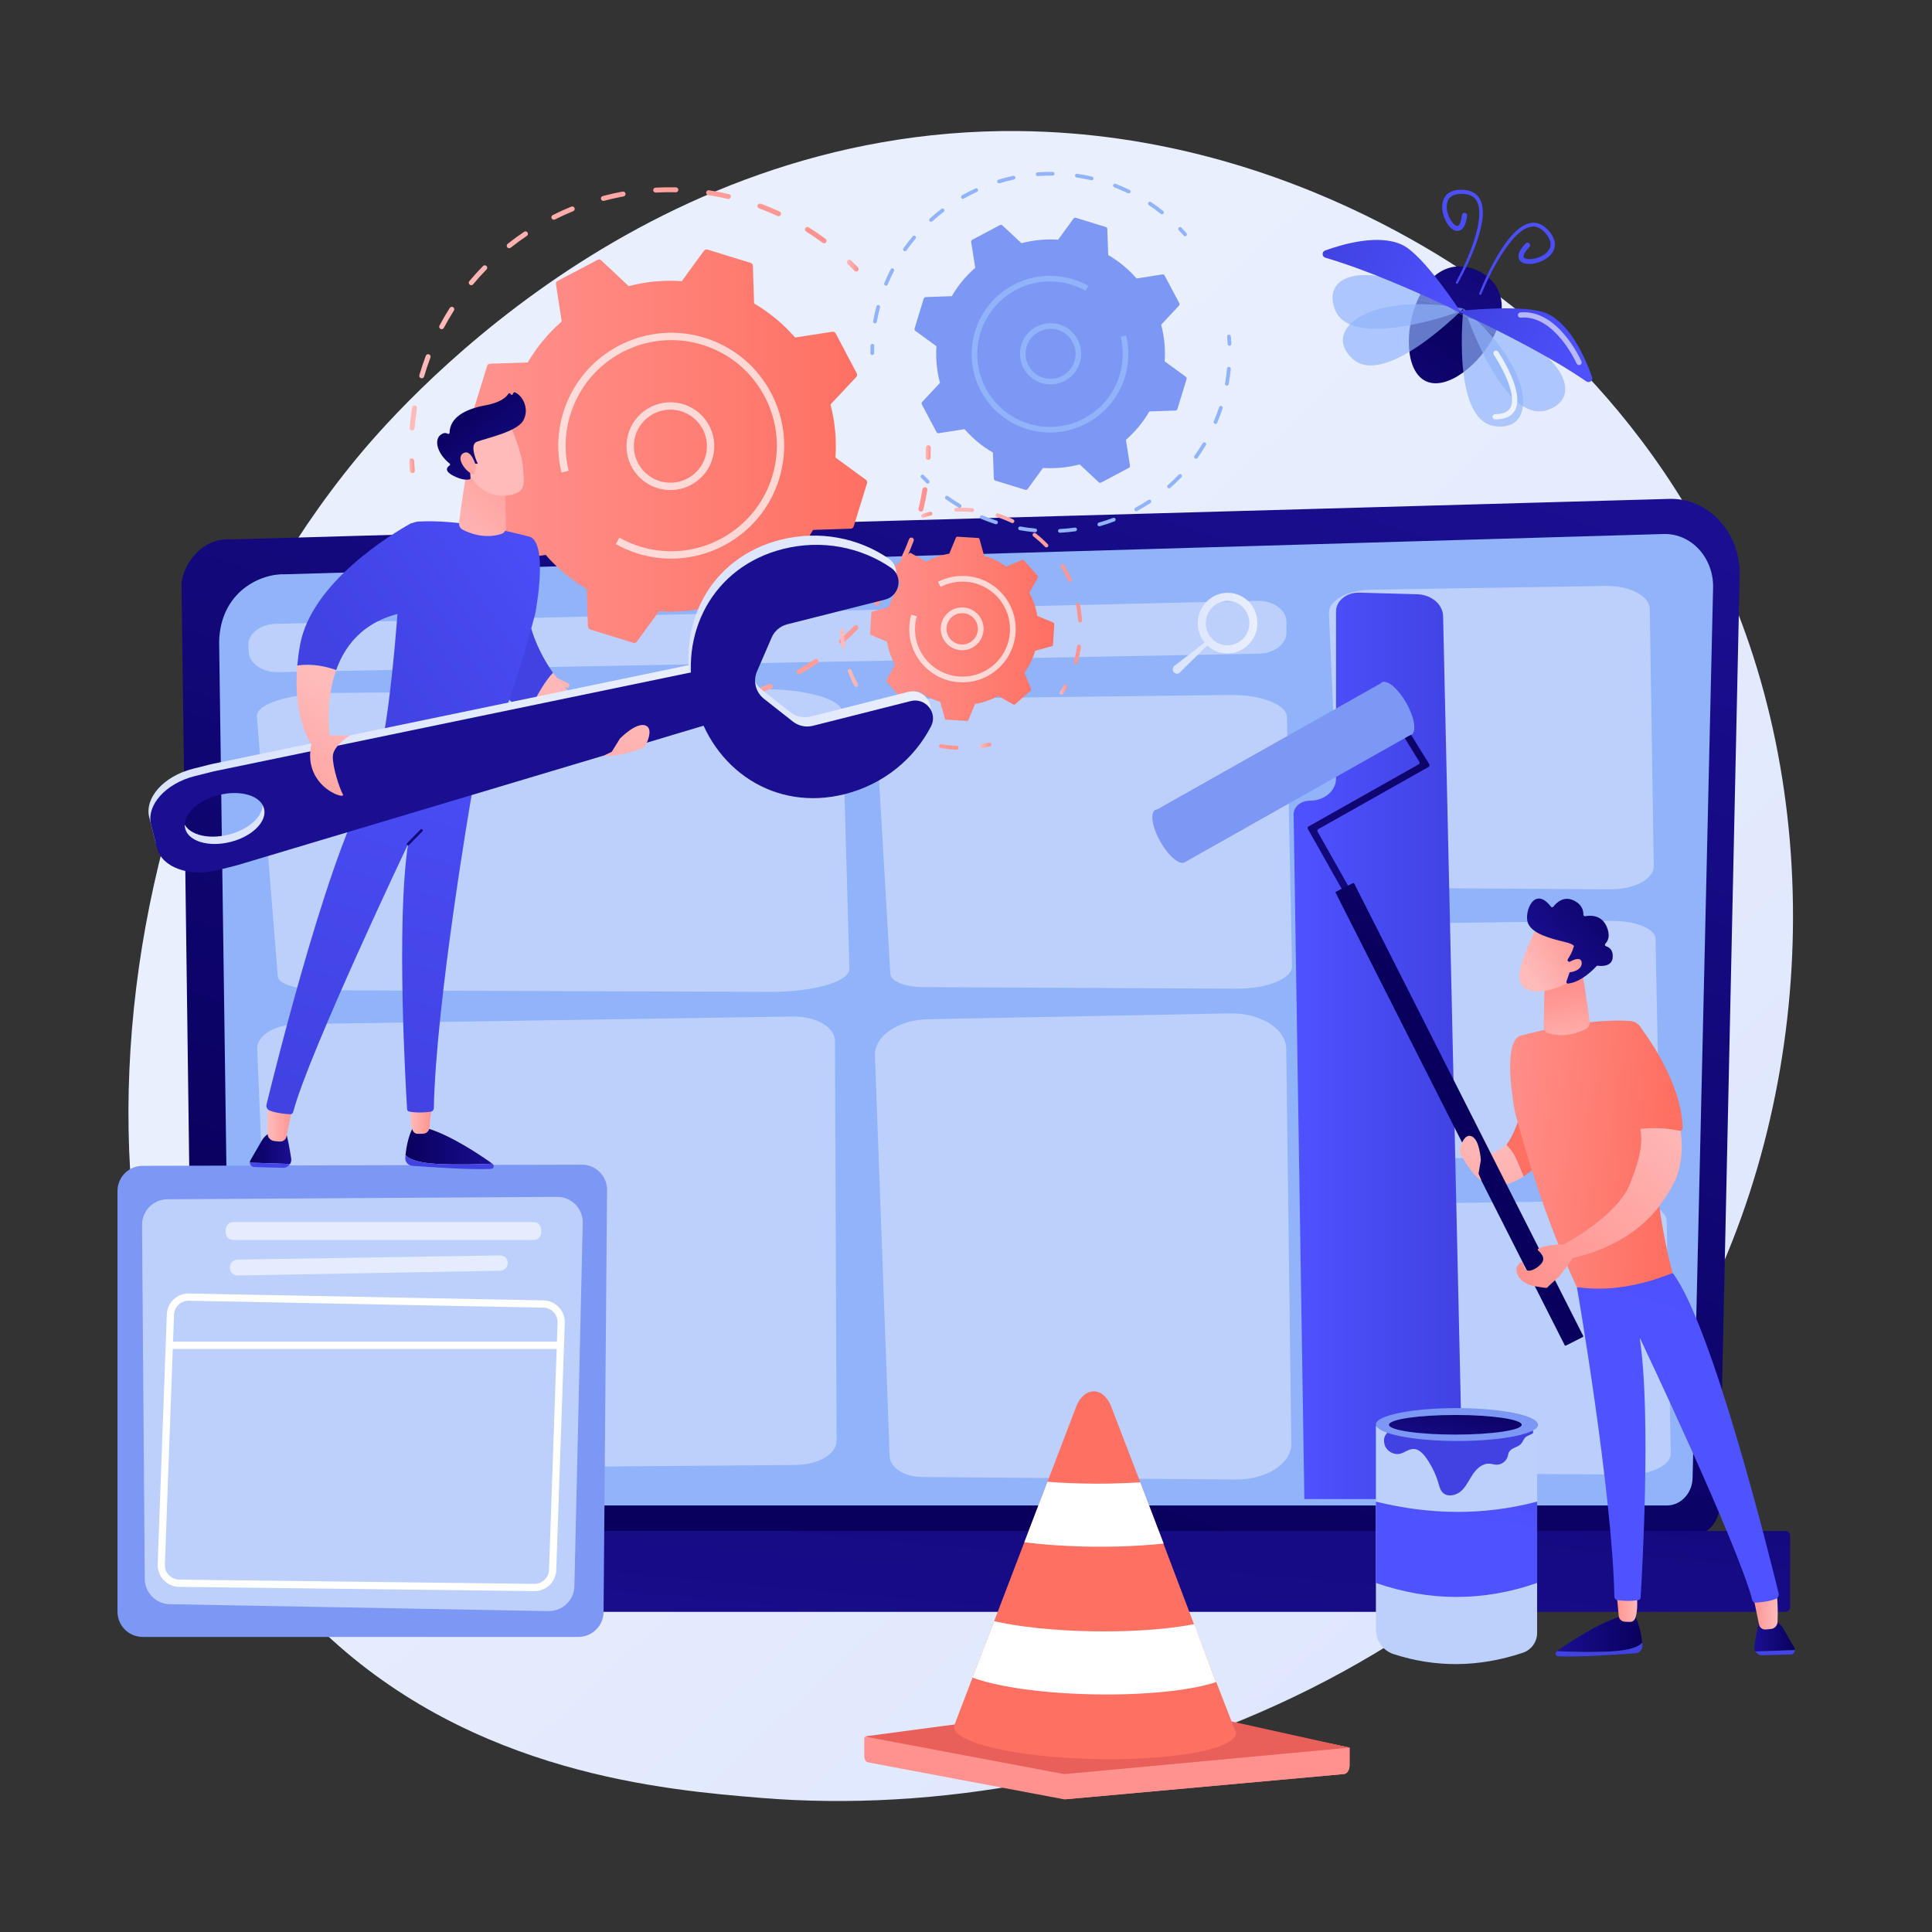 <svg width="296" height="296" viewBox="0 0 296 296" fill="none" xmlns="http://www.w3.org/2000/svg">
<rect x="0" y="0" width="296" height="296" fill="#333333" stroke="none"/>
<path d="M264.013 193.55C238.178 253.936 169.981 279.874 116.549 275.451C101.959 274.244 72.605 271.814 49.685 250.14C5.669 208.515 12.448 121.508 54.584 70.283C60.01 63.686 97.57 19.488 156.1 20.08C198.952 20.513 229.03 44.72 232.687 47.736C237.307 51.545 247.498 60.598 256.681 74.96C278.26 108.705 280.157 155.814 264.013 193.55Z" fill="url(#paint0_linear_1116_28798)"/>
<path d="M263.437 230.705C263.437 233.199 261.562 235.24 259.269 235.24H33.853C31.56 235.24 29.684 233.199 29.684 230.705L27.809 89.639C27.809 87.145 30.507 82.275 35.453 82.641L255.754 76.433C258.631 76.353 261.412 77.558 263.449 79.769C265.486 81.98 266.601 85.004 266.533 88.133L263.437 230.705Z" fill="url(#paint1_linear_1116_28798)"/>
<path d="M259.321 226.357C259.321 228.719 257.546 230.652 255.377 230.652H39.288C37.119 230.652 35.344 228.719 35.344 226.357L33.574 98.296C33.783 90.59 39.987 87.82 43.748 87.984C43.748 87.984 215.934 82.954 254.887 81.815C256.908 81.756 258.862 82.604 260.293 84.159C261.725 85.714 262.512 87.841 262.461 90.042L259.321 226.357Z" fill="#91B3FA"/>
<path d="M273.574 246.953H19.42C19.041 246.953 18.73 246.643 18.73 246.264V235.248C18.73 234.869 19.041 234.559 19.42 234.559H273.574C273.953 234.559 274.263 234.869 274.263 235.248V246.264C274.263 246.643 273.953 246.953 273.574 246.953Z" fill="url(#paint2_linear_1116_28798)"/>
<path d="M42.24 95.577L192.625 92.052C195.07 91.995 197.095 93.45 197.095 95.265V96.936C197.095 98.68 195.221 100.105 192.871 100.149L42.551 102.973C40.199 103.017 38.229 101.661 38.113 99.919L38.048 98.948C37.929 97.153 39.818 95.634 42.24 95.577Z" fill="#BDD0FB"/>
<path d="M192.603 96.036C192.923 93.488 191.154 91.169 188.652 90.856C186.151 90.542 183.865 92.353 183.545 94.9C183.378 96.231 183.782 97.499 184.563 98.452L179.906 102.035C179.612 102.271 179.581 102.709 179.84 102.984L179.883 103.029C180.112 103.272 180.495 103.283 180.737 103.052L184.967 98.886C185.642 99.522 186.512 99.957 187.496 100.08C189.998 100.394 192.284 98.583 192.603 96.036ZM187.651 98.846C185.819 98.617 184.523 96.918 184.757 95.052C184.991 93.186 186.666 91.86 188.498 92.089C190.33 92.319 191.626 94.018 191.392 95.884C191.158 97.75 189.483 99.076 187.651 98.846Z" fill="url(#paint3_linear_1116_28798)"/>
<path d="M39.408 160.73L41.916 221.402C42.001 223.448 44.856 225.071 48.319 225.043L121.944 224.444C125.406 224.416 128.184 222.748 128.176 220.703L127.92 159.462C127.911 157.366 124.984 155.685 121.437 155.74L45.56 156.907C42.076 156.961 39.323 158.671 39.408 160.73Z" fill="#BDD0FB"/>
<path d="M142.334 107.036L188.488 106.474C193.212 106.417 197.129 107.951 197.169 109.874L197.952 148.015C197.992 149.937 194.143 151.497 189.42 151.473L141.371 151.233C138.668 151.22 136.476 150.338 136.412 149.238L134.159 110.545C134.049 108.66 137.701 107.092 142.334 107.036Z" fill="#BDD0FB"/>
<path d="M50.992 106.166L116.672 105.588C123.394 105.528 128.968 107.109 129.025 109.091L130.14 148.399C130.196 150.38 124.719 151.988 117.998 151.963L49.622 151.716C45.776 151.702 42.656 150.793 42.565 149.66L39.359 109.783C39.203 107.84 44.399 106.224 50.992 106.166Z" fill="#BDD0FB"/>
<path d="M142.224 156.151L188.379 155.26C193.103 155.169 197.02 157.604 197.059 160.656L197.843 221.185C197.883 224.235 194.034 226.711 189.311 226.673L141.262 226.292C138.558 226.271 136.366 224.872 136.302 223.126L134.049 161.721C133.939 158.729 137.591 156.24 142.224 156.151Z" fill="#BDD0FB"/>
<path d="M209.981 90.351L245.989 89.771C249.675 89.712 252.73 91.296 252.761 93.283L253.373 132.679C253.403 134.664 250.401 136.275 246.716 136.251L209.23 136.003C207.121 135.989 205.411 135.078 205.361 133.942L203.603 93.976C203.518 92.028 206.367 90.409 209.981 90.351Z" fill="#BDD0FB"/>
<path d="M210.864 141.542L246.872 141.087C250.557 141.041 253.613 142.284 253.644 143.843L254.256 174.754C254.286 176.311 251.284 177.576 247.599 177.557L210.113 177.362C208.004 177.351 206.294 176.636 206.244 175.745L204.486 144.387C204.401 142.859 207.25 141.588 210.864 141.542Z" fill="#BDD0FB"/>
<path opacity="0.37" d="M212.579 184.459L248.587 183.935C252.272 183.881 255.328 185.313 255.359 187.107L255.97 222.69C256.001 224.483 252.999 225.939 249.314 225.917L211.828 225.693C209.719 225.68 208.009 224.857 207.959 223.831L206.201 187.733C206.115 185.974 208.964 184.511 212.579 184.459Z" fill="white"/>
<path d="M217.227 45.883C217.27 45.785 217.313 45.687 217.359 45.591C219.572 40.921 223.236 39.954 226.465 41.485C229.693 43.015 231.265 46.462 229.051 51.133C229.032 51.173 229.011 51.213 228.992 51.253C226.815 49.624 222.636 46.987 217.227 45.883Z" fill="url(#paint4_linear_1116_28798)"/>
<path d="M228.995 51.253C226.751 55.873 221.653 59.914 218.452 58.397C215.29 56.898 215.155 50.532 217.23 45.883C222.639 46.986 226.819 49.623 228.995 51.253Z" fill="url(#paint5_linear_1116_28798)"/>
<path d="M223.36 43.392C224.459 41.412 225.424 39.365 226.192 37.228C226.563 36.156 226.892 35.062 227.068 33.924C227.16 33.356 227.197 32.774 227.171 32.186C227.146 31.6 227.013 30.99 226.699 30.446C226.39 29.898 225.845 29.48 225.258 29.288C224.664 29.081 224.065 29.049 223.466 29.089C222.87 29.131 222.223 29.307 221.726 29.758C221.215 30.202 221 30.881 220.964 31.494C220.925 32.12 221.052 32.724 221.257 33.29C221.469 33.856 221.753 34.397 222.212 34.858C222.446 35.079 222.723 35.312 223.151 35.374C223.364 35.4 223.602 35.356 223.788 35.247C223.983 35.138 224.103 34.992 224.222 34.846C224.6 34.248 224.687 33.649 224.777 33.065C224.811 32.845 224.66 32.639 224.44 32.605C224.22 32.571 224.015 32.722 223.981 32.942C223.98 32.946 223.98 32.95 223.979 32.954L223.977 32.973C223.915 33.495 223.809 34.04 223.584 34.404C223.458 34.571 223.364 34.628 223.237 34.618C223.099 34.608 222.9 34.483 222.732 34.322C222.385 33.991 222.116 33.52 221.929 33.038C221.743 32.553 221.627 32.031 221.652 31.53C221.676 31.033 221.826 30.55 222.175 30.241C222.512 29.922 223.005 29.761 223.521 29.717C224.567 29.61 225.698 29.859 226.209 30.739C226.465 31.166 226.599 31.687 226.63 32.222C226.662 32.758 226.639 33.305 226.56 33.85C226.411 34.942 226.108 36.02 225.761 37.08C225.043 39.194 224.117 41.252 223.065 43.226L223.063 43.231C223.019 43.313 223.05 43.416 223.133 43.459C223.214 43.503 223.315 43.473 223.36 43.392Z" fill="url(#paint6_linear_1116_28798)"/>
<path d="M226.945 45.067C227.807 43.003 228.813 40.983 229.995 39.089C230.596 38.149 231.239 37.232 231.99 36.426C232.361 36.019 232.771 35.655 233.205 35.341C233.639 35.026 234.127 34.8 234.62 34.728C235.624 34.565 236.534 35.284 237.113 36.161C237.405 36.588 237.593 37.072 237.559 37.535C237.541 38 237.263 38.423 236.893 38.755C236.522 39.092 236.044 39.333 235.551 39.496C235.059 39.656 234.524 39.746 234.048 39.687C233.817 39.66 233.594 39.585 233.499 39.483C233.411 39.392 233.396 39.283 233.445 39.079C233.584 38.675 233.939 38.248 234.304 37.87L234.316 37.857C234.47 37.697 234.466 37.442 234.305 37.288C234.145 37.133 233.89 37.138 233.736 37.298C233.733 37.301 233.729 37.305 233.726 37.308C233.331 37.748 232.922 38.194 232.699 38.866C232.661 39.05 232.624 39.235 232.664 39.456C232.697 39.668 232.814 39.881 232.968 40.03C233.287 40.321 233.643 40.388 233.962 40.429C234.609 40.493 235.208 40.369 235.78 40.176C236.349 39.975 236.896 39.692 237.356 39.265C237.808 38.849 238.197 38.253 238.217 37.576C238.252 36.906 237.978 36.294 237.633 35.806C237.285 35.317 236.881 34.873 236.345 34.545C235.825 34.212 235.157 34.055 234.536 34.162C233.916 34.264 233.36 34.547 232.891 34.899C232.419 35.251 231.992 35.648 231.611 36.079C230.841 36.936 230.203 37.883 229.608 38.849C228.44 40.797 227.467 42.84 226.629 44.944C226.595 45.031 226.637 45.129 226.724 45.164C226.81 45.198 226.907 45.157 226.943 45.072L226.945 45.067Z" fill="url(#paint7_linear_1116_28798)"/>
<path opacity="0.67" d="M224.205 47.273C224.205 47.273 222.311 64.353 228.995 65.293C235.679 66.233 235.16 56.433 224.205 47.273Z" fill="#91B3FA"/>
<path opacity="0.67" d="M224.204 47.27C224.204 47.27 212.183 59.549 207.224 54.971C202.264 50.392 210.178 44.589 224.204 47.27Z" fill="#91B3FA"/>
<path opacity="0.67" d="M223.184 47.883C223.184 47.883 207.033 53.751 204.543 47.477C202.054 41.204 211.699 39.397 223.184 47.883Z" fill="#91B3FA"/>
<path opacity="0.67" d="M224.855 48.68C224.855 48.68 230.539 64.897 236.972 62.852C243.404 60.807 238.696 52.197 224.855 48.68Z" fill="#91B3FA"/>
<path opacity="0.78" d="M228.898 64.217C228.951 64.241 229.009 64.255 229.07 64.255C230.592 64.259 231.622 63.779 232.13 62.829C233.622 60.038 229.702 54.143 229.534 53.893C229.41 53.708 229.16 53.659 228.976 53.783C228.791 53.907 228.742 54.157 228.866 54.342C229.932 55.931 232.47 60.486 231.419 62.45C231.063 63.116 230.273 63.453 229.072 63.45C228.849 63.449 228.669 63.629 228.668 63.852C228.668 64.013 228.762 64.152 228.898 64.217Z" fill="white"/>
<path d="M223.884 47.943C223.884 47.943 218.182 39.099 214.833 37.512C211.223 35.802 205.719 37.398 203.016 38.381C202.488 38.573 202.519 39.325 203.059 39.484C209.232 41.296 216.374 44.378 223.884 47.943Z" fill="url(#paint8_linear_1116_28798)"/>
<path d="M223.301 47.667C223.301 47.667 233.757 46.482 237.105 48.07C240.714 49.781 242.964 55.051 243.914 57.766C244.1 58.296 243.498 58.749 243.034 58.431C237.722 54.8 230.815 51.223 223.301 47.667Z" fill="url(#paint9_linear_1116_28798)"/>
<path opacity="0.6" d="M241.751 55.896C241.853 55.944 241.975 55.95 242.086 55.901C242.29 55.811 242.382 55.573 242.292 55.37C242.148 55.041 238.682 47.343 232.921 47.865C232.699 47.885 232.536 48.081 232.556 48.303C232.576 48.524 232.772 48.688 232.994 48.667C238.184 48.196 241.522 55.619 241.555 55.695C241.596 55.787 241.667 55.856 241.751 55.896Z" fill="white"/>
<path d="M199.84 229.676L198.196 124.77C198.178 123.619 199.287 122.678 200.663 122.678C202.888 122.678 204.691 121.169 204.691 119.307V93.683C204.691 92.051 206.306 90.744 208.254 90.799L217.127 91.045C219.311 91.106 221.056 92.587 221.097 94.415L224.131 229.676L199.84 229.676Z" fill="url(#paint10_linear_1116_28798)"/>
<path d="M224.449 176.899L224.486 178.047C228.017 182.962 231.227 181.708 233.439 180.233C232.108 176.923 231.872 176.557 230.809 175.406C226.817 178.31 224.449 176.899 224.449 176.899Z" fill="url(#paint11_linear_1116_28798)"/>
<path d="M240.541 171.503L234.328 161.789C233.92 167.268 232.949 172.4 230.812 175.404C231.875 176.555 232.111 176.921 233.442 180.231C238.962 176.55 240.541 171.503 240.541 171.503Z" fill="url(#paint12_linear_1116_28798)"/>
<path d="M246.633 253.028C243.535 253.17 240.537 253.081 238.535 252.978C240.358 251.68 244.557 248.858 248.071 247.734L250.483 247.59C250.483 247.59 251.3 248.833 251.592 251.677C251.192 252.176 250.023 252.872 246.633 253.028Z" fill="url(#paint13_linear_1116_28798)"/>
<path d="M238.511 252.99C238.519 252.984 238.527 252.978 238.536 252.972C240.537 253.075 243.536 253.165 246.633 253.022C250.024 252.866 251.192 252.171 251.592 251.672C251.605 251.803 251.619 251.933 251.63 252.071C251.68 252.695 251.217 253.243 250.593 253.29C248.056 253.482 241.766 253.917 238.733 253.758C238.333 253.737 238.184 253.223 238.511 252.99Z" fill="url(#paint14_linear_1116_28798)"/>
<path d="M268.784 252.195C269.011 250.741 269.375 248.639 269.656 248.101C270.097 247.258 271.606 248.101 271.606 248.101C271.606 248.101 272.666 248.595 273.153 249.419C273.464 249.944 274.324 251.438 274.906 252.452C274.973 252.568 275.001 252.692 274.998 252.813L268.954 253.024C268.806 252.787 268.737 252.498 268.784 252.195Z" fill="url(#paint15_linear_1116_28798)"/>
<path d="M275.001 252.809C274.99 253.154 274.717 253.467 274.331 253.478L270.025 253.596C269.57 253.609 269.176 253.372 268.957 253.02L275.001 252.809Z" fill="url(#paint16_linear_1116_28798)"/>
<path d="M268.324 243.27C268.376 243.445 269.157 247.23 269.499 248.892C269.594 249.351 270.007 249.674 270.476 249.65C270.731 249.637 271.029 249.614 271.341 249.574C271.894 249.502 272.316 249.04 272.337 248.482C272.393 247.027 272.42 244.232 271.885 243.15C271.148 241.656 268.324 243.27 268.324 243.27Z" fill="url(#paint17_linear_1116_28798)"/>
<path d="M250.958 244.353C250.623 244.342 251.092 246.082 250.585 247.792C250.471 248.178 250.182 248.481 249.78 248.486C249.519 248.489 249.21 248.485 248.897 248.459C248.425 248.422 248.046 248.056 248.002 247.584L247.59 243.148L250.958 244.353Z" fill="url(#paint18_linear_1116_28798)"/>
<path d="M241.59 197.197C241.739 197.925 247.016 228.702 247.336 244.628C247.342 244.895 247.538 245.119 247.803 245.156C248.472 245.25 249.777 245.37 251.042 245.135C251.215 245.103 251.346 244.96 251.357 244.784C251.541 241.817 253.024 216.723 251.208 204.911C251.208 204.911 266.211 236.487 268.485 245.194C268.541 245.406 268.735 245.549 268.954 245.537C269.596 245.503 270.933 245.388 271.994 244.997C272.374 244.857 272.59 244.457 272.494 244.064C271.224 238.853 262.319 202.953 256.273 195.043L241.59 197.197Z" fill="url(#paint19_linear_1116_28798)"/>
<path d="M251.21 205.108C251.26 205.108 251.309 205.09 251.348 205.052C251.425 204.976 251.427 204.851 251.351 204.774L249.342 202.719C249.266 202.641 249.141 202.64 249.063 202.716C248.985 202.792 248.984 202.917 249.06 202.995L251.069 205.049C251.108 205.089 251.159 205.108 251.21 205.108Z" fill="url(#paint20_linear_1116_28798)"/>
<path d="M233.012 158.663C236.865 157.653 243.975 156.056 249.633 156.41C251.482 156.525 251.831 158.266 251.905 159.566C252.76 174.637 254.071 187.261 256.271 195.042C251.326 196.999 246.424 197.907 241.588 197.196C237.965 189.436 234.797 180.476 232.091 170.302C232.091 170.302 230.503 162.187 232.045 159.482C232.285 159.06 232.601 158.77 233.012 158.663Z" fill="url(#paint21_linear_1116_28798)"/>
<path d="M242.282 148.109C242.282 148.109 243.255 153.915 243.545 156.6C243.592 157.036 243.364 157.449 242.974 157.65C241.91 158.197 239.64 159.079 237.165 158.27C236.758 158.137 236.491 157.742 236.5 157.314L236.67 149.563L242.282 148.109Z" fill="url(#paint22_linear_1116_28798)"/>
<path d="M218.88 117.497C219.017 117.419 219.066 117.244 218.988 117.107L218.594 116.406L218.564 116.423L216.239 112.652C216.156 112.517 215.979 112.475 215.844 112.558L215.404 112.83C215.269 112.913 215.227 113.089 215.31 113.224L217.456 116.706C217.542 116.844 217.495 117.026 217.353 117.106L200.486 126.617C200.348 126.695 200.299 126.87 200.377 127.008L200.772 127.708L200.777 127.705L206.259 137.425C206.336 137.563 206.511 137.612 206.649 137.534L207.1 137.28C207.238 137.202 207.286 137.027 207.209 136.889L201.868 127.419C201.791 127.281 201.839 127.106 201.977 127.029L218.88 117.497Z" fill="url(#paint23_linear_1116_28798)"/>
<path d="M211.984 104.442L177.027 124.156L181.511 132.106L216.467 112.392L211.984 104.442Z" fill="#7D97F4"/>
<path d="M242.496 204.846L239.91 206.155C239.842 206.189 239.759 206.162 239.725 206.094L204.644 136.794C204.609 136.726 204.637 136.643 204.704 136.609L207.29 135.3C207.358 135.266 207.441 135.293 207.475 135.361L242.556 204.661C242.591 204.729 242.563 204.812 242.496 204.846Z" fill="url(#paint24_linear_1116_28798)"/>
<path d="M181.51 132.105C182.331 131.643 181.985 129.475 180.738 127.263C179.49 125.051 177.814 123.633 176.993 124.096C176.173 124.558 176.519 126.727 177.766 128.938C179.014 131.15 180.69 132.568 181.51 132.105Z" fill="#7D97F4"/>
<path d="M216.241 112.562C217.061 112.1 216.715 109.932 215.468 107.72C214.221 105.508 212.544 104.09 211.724 104.553C210.903 105.016 211.249 107.184 212.497 109.395C213.744 111.607 215.42 113.025 216.241 112.562Z" fill="#7D97F4"/>
<path d="M223.882 177.076C223.638 176.705 223.577 176.247 223.708 175.823C223.961 175.001 224.493 173.794 225.379 174.061C226.7 174.459 226.877 177.723 226.877 177.723L226.526 179.818L226.967 180.863C226.094 180.442 225.021 178.932 223.882 177.076Z" fill="url(#paint25_linear_1116_28798)"/>
<path d="M254.467 184.451C255.008 183.694 255.549 182.865 256.083 181.95C261.369 172.896 251.674 159.031 251.674 159.031L248.719 167.827C253.088 172.698 251.253 177.399 249.767 181.299C247.821 186.405 239.406 190.734 239.406 190.734L241.009 192.712C241.009 192.712 249.66 191.19 254.467 184.451Z" fill="url(#paint26_linear_1116_28798)"/>
<path d="M257.789 172.855C257.68 165.826 252.097 158.359 251.077 157.045C251.005 156.951 250.86 156.97 250.811 157.077L248.719 167.827C249.607 169.905 249.427 171.211 250.314 173.082C252.715 172.746 254.944 172.729 257.313 173.243C257.561 173.296 257.793 173.108 257.789 172.855Z" fill="url(#paint27_linear_1116_28798)"/>
<path d="M239.405 190.733C238.913 190.484 235.062 191.045 235.652 191.575C236.687 192.503 236.733 193.207 235.644 194.076C235.107 194.505 233.872 195.156 233.534 194.155C233.44 193.873 233.427 193.507 233.159 193.379C232.961 193.285 232.4 193.963 232.367 194.18C232.18 195.4 233.154 196.414 234.227 196.819C234.748 197.015 235.303 197.099 235.853 197.181C236.159 197.227 236.923 197.341 236.991 197.311C237.071 197.276 237.118 197.195 237.177 197.131C237.427 196.852 238.771 195.721 239.063 195.342C239.221 195.138 241.234 192.6 241.132 192.357C241.132 192.357 239.821 190.943 239.405 190.733Z" fill="url(#paint28_linear_1116_28798)"/>
<path d="M235.545 141.922C235.545 141.922 232.433 147.78 232.832 150.146C233.231 152.512 237.088 152.342 240.456 150.421L242.809 144.095L235.545 141.922Z" fill="url(#paint29_linear_1116_28798)"/>
<path d="M240.308 147.316C240.171 147.255 240.12 147.087 240.203 146.962C240.452 146.581 240.919 145.804 241.068 145.124C241.068 145.124 241.628 144.766 239.644 144.291C237.661 143.816 234.704 143.079 234.082 141.391C233.476 139.746 235.068 135.606 237.609 138.904C237.706 139.03 237.895 139.033 237.992 138.907C238.408 138.365 239.503 137.24 241.023 137.922C242.446 138.56 242.606 139.603 242.587 140.128C242.581 140.283 242.719 140.403 242.871 140.374C243.59 140.237 245.316 140.119 246.122 141.89C246.786 143.348 246.354 144.174 245.961 144.577C245.834 144.708 245.89 144.924 246.065 144.977C246.537 145.122 247.148 145.523 247.087 146.63C247.002 148.161 245.29 148.026 244.803 147.957C244.723 147.945 244.643 147.973 244.588 148.032C244.171 148.495 242.288 150.459 240.25 150.695C240.073 150.716 239.937 150.541 239.994 150.374L240.876 147.81C240.917 147.691 240.86 147.56 240.745 147.509L240.308 147.316Z" fill="url(#paint30_linear_1116_28798)"/>
<path d="M239.952 147.679C239.952 147.679 242.167 146.158 242.329 147.439C242.491 148.719 240.334 149.293 239.266 148.816L239.952 147.679Z" fill="url(#paint31_linear_1116_28798)"/>
<path d="M233.298 253.223C226.493 255.496 219.88 255.498 213.504 253.421C211.892 252.896 210.801 251.393 210.801 249.698V218.469C218.636 220.193 226.849 220.281 235.501 218.469V250.182C235.501 251.565 234.61 252.785 233.298 253.223Z" fill="#BDD0FB"/>
<path d="M223.151 220.702C229.972 220.702 235.501 219.591 235.501 218.22C235.501 216.85 229.972 215.738 223.151 215.738C216.33 215.738 210.801 216.85 210.801 218.22C210.801 219.591 216.33 220.702 223.151 220.702Z" fill="#7D97F4"/>
<path d="M235.501 242.521C227.267 245.385 219.034 245.384 210.801 242.521V230.062C219.108 232.111 227.345 232.215 235.501 230.062V242.521Z" fill="url(#paint32_linear_1116_28798)"/>
<path d="M212.127 221.312C212.391 222.301 213.519 222.968 214.513 222.723C215.21 222.552 215.806 222.006 216.523 221.994C217.338 221.98 217.989 222.652 218.464 223.314C219.327 224.517 219.983 225.868 220.396 227.29C220.533 227.763 220.655 228.266 220.987 228.63C221.699 229.409 223.045 229.16 223.836 228.461C224.627 227.763 225.057 226.755 225.645 225.878C226.233 225.002 227.135 224.184 228.189 224.248C228.541 224.269 228.883 224.39 229.236 224.405C230.018 224.438 230.786 223.884 231.002 223.132C231.069 222.901 231.089 222.653 231.208 222.445C231.565 221.821 232.509 221.76 232.997 221.254C233.307 220.933 233.41 220.466 233.771 220.151C233.908 220.032 234.844 219.644 234.863 219.585C235.028 219.082 234.505 218.627 234.021 218.411C231.181 217.147 227.936 218.408 224.857 218.839C221.833 219.262 218.939 218.572 215.943 218.598C214.292 218.612 211.51 219.01 212.127 221.312Z" fill="url(#paint33_linear_1116_28798)"/>
<path d="M223.295 220.773C230.116 220.773 235.645 219.662 235.645 218.291C235.645 216.92 230.116 215.809 223.295 215.809C216.475 215.809 210.945 216.92 210.945 218.291C210.945 219.662 216.475 220.773 223.295 220.773Z" fill="#7D97F4"/>
<path d="M222.967 219.791C228.582 219.791 233.134 219.119 233.134 218.29C233.134 217.461 228.582 216.789 222.967 216.789C217.353 216.789 212.801 217.461 212.801 218.29C212.801 219.119 217.353 219.791 222.967 219.791Z" fill="url(#paint34_linear_1116_28798)"/>
<path d="M88.618 250.791H21.855C19.726 250.791 18 249.065 18 246.936V182.473C18 180.348 19.72 178.624 21.844 178.618L89.141 178.438C91.282 178.432 93.018 180.172 93.007 182.313L92.472 246.956C92.461 249.077 90.739 250.791 88.618 250.791Z" fill="#7D97F4"/>
<path d="M85.346 183.371L25.649 183.739C23.491 183.752 21.752 185.51 21.762 187.668L22.178 241.885C22.188 244.011 23.893 245.739 26.018 245.778L84.021 246.836C86.188 246.876 87.973 245.147 88.004 242.98L89.281 187.337C89.312 185.146 87.537 183.358 85.346 183.371Z" fill="#BDD0FB"/>
<path opacity="0.6" d="M82.918 188.401V188.812C82.918 189.458 82.395 189.982 81.748 189.982H35.752C35.106 189.982 34.582 189.458 34.582 188.812V188.401C34.582 187.754 35.106 187.23 35.752 187.23H81.748C82.394 187.23 82.918 187.754 82.918 188.401Z" fill="white"/>
<path opacity="0.6" d="M77.787 193.577C77.754 194.19 77.253 194.673 76.64 194.684L36.414 195.417C35.76 195.429 35.223 194.902 35.223 194.247V194.151C35.223 193.512 35.735 192.992 36.374 192.981L76.6 192.344C77.278 192.333 77.824 192.9 77.787 193.577Z" fill="white"/>
<path d="M81.894 243.772C81.881 243.772 81.868 243.772 81.854 243.772L27.446 243.119C26.552 243.108 25.716 242.748 25.093 242.106C24.47 241.463 24.136 240.617 24.153 239.722L25.553 201.436C25.57 200.555 25.933 199.725 26.575 199.107C27.217 198.489 28.074 198.161 28.951 198.176L83.264 199.233C85.099 199.269 86.565 200.791 86.533 202.626C86.532 202.629 86.532 202.632 86.532 202.635L85.227 240.507C85.195 242.311 83.704 243.772 81.894 243.772ZM28.885 199.285C28.307 199.285 27.762 199.505 27.344 199.907C26.916 200.319 26.674 200.873 26.662 201.467L25.262 239.753C25.251 240.34 25.474 240.905 25.889 241.334C26.305 241.762 26.863 242.002 27.46 242.01L81.868 242.663C81.877 242.663 81.886 242.663 81.895 242.663C83.102 242.663 84.097 241.688 84.118 240.478L85.424 202.602C85.443 201.379 84.466 200.366 83.243 200.342L28.93 199.285C28.915 199.285 28.9 199.285 28.885 199.285Z" fill="white"/>
<path d="M85.273 206.668H26.02C25.713 206.668 25.465 206.42 25.465 206.113C25.465 205.807 25.713 205.559 26.02 205.559H85.273C85.58 205.559 85.828 205.807 85.828 206.113C85.828 206.42 85.58 206.668 85.273 206.668Z" fill="white"/>
<path d="M63.422 72.379C63.363 72.431 63.288 72.466 63.203 72.474C62.995 72.492 62.813 72.339 62.794 72.131C62.751 71.628 62.716 71.117 62.692 70.614C62.681 70.406 62.842 70.23 63.05 70.219C63.258 70.209 63.434 70.369 63.444 70.577C63.469 71.071 63.502 71.572 63.545 72.066C63.556 72.188 63.507 72.302 63.422 72.379Z" fill="url(#paint35_linear_1116_28798)"/>
<path d="M126.512 37.18C126.381 37.298 126.181 37.311 126.035 37.202C125.218 36.593 124.366 36.01 123.504 35.468C123.327 35.357 123.275 35.125 123.385 34.948C123.494 34.77 123.729 34.719 123.905 34.83C124.784 35.383 125.652 35.977 126.485 36.597C126.652 36.722 126.686 36.958 126.562 37.125C126.547 37.145 126.53 37.163 126.512 37.18ZM119.535 33.029C119.426 33.127 119.265 33.157 119.124 33.091C118.202 32.665 117.249 32.269 116.291 31.914C116.095 31.841 115.996 31.624 116.068 31.429C116.14 31.233 116.358 31.135 116.552 31.207C117.529 31.569 118.501 31.973 119.44 32.407C119.629 32.495 119.712 32.719 119.624 32.908C119.602 32.955 119.571 32.996 119.535 33.029ZM111.856 30.39C111.767 30.471 111.642 30.507 111.517 30.478C110.523 30.245 109.51 30.049 108.505 29.896C108.299 29.864 108.158 29.672 108.19 29.466C108.221 29.261 108.413 29.119 108.619 29.151C109.643 29.307 110.676 29.507 111.689 29.744C111.891 29.791 112.017 29.994 111.97 30.197C111.952 30.274 111.911 30.341 111.856 30.39ZM63.395 65.847C63.321 65.914 63.22 65.951 63.112 65.943C62.905 65.926 62.75 65.745 62.767 65.537C62.849 64.504 62.974 63.459 63.137 62.432C63.17 62.227 63.362 62.087 63.569 62.12C63.774 62.152 63.914 62.345 63.881 62.551C63.721 63.558 63.599 64.583 63.518 65.597C63.51 65.697 63.464 65.785 63.395 65.847ZM103.804 29.36C103.735 29.422 103.643 29.459 103.542 29.456C102.525 29.431 101.494 29.447 100.477 29.503C100.269 29.514 100.092 29.355 100.08 29.147C100.069 28.939 100.229 28.762 100.436 28.75C101.472 28.694 102.524 28.678 103.561 28.703C103.769 28.708 103.933 28.881 103.928 29.089C103.926 29.197 103.878 29.293 103.804 29.36ZM64.865 57.861C64.771 57.946 64.637 57.981 64.507 57.943C64.307 57.885 64.192 57.676 64.25 57.476C64.542 56.476 64.875 55.478 65.24 54.51C65.313 54.315 65.531 54.217 65.726 54.29C65.921 54.364 66.019 54.581 65.945 54.776C65.587 55.726 65.26 56.706 64.974 57.687C64.954 57.756 64.915 57.816 64.865 57.861ZM95.714 30.002C95.664 30.047 95.601 30.079 95.53 30.092C94.532 30.276 93.525 30.503 92.538 30.766C92.337 30.82 92.131 30.7 92.077 30.499C92.024 30.298 92.143 30.091 92.344 30.038C93.35 29.769 94.376 29.538 95.394 29.351C95.598 29.314 95.795 29.449 95.832 29.653C95.857 29.787 95.808 29.917 95.714 30.002ZM67.918 50.337C67.803 50.441 67.632 50.467 67.489 50.39C67.305 50.293 67.235 50.065 67.332 49.88C67.82 48.963 68.35 48.054 68.908 47.179C69.019 47.004 69.252 46.952 69.428 47.063C69.603 47.175 69.655 47.408 69.543 47.584C68.996 48.442 68.477 49.334 67.998 50.234C67.977 50.274 67.95 50.309 67.918 50.337ZM87.925 32.285C87.894 32.314 87.857 32.337 87.815 32.354C86.873 32.739 85.934 33.166 85.023 33.624C84.837 33.717 84.611 33.642 84.517 33.456C84.424 33.27 84.499 33.044 84.685 32.951C85.612 32.484 86.57 32.049 87.531 31.657C87.723 31.578 87.943 31.67 88.022 31.863C88.083 32.014 88.04 32.182 87.925 32.285ZM80.763 36.105C80.75 36.117 80.736 36.128 80.72 36.138C79.876 36.705 79.043 37.314 78.243 37.948C78.08 38.077 77.843 38.05 77.713 37.886C77.584 37.723 77.62 37.487 77.775 37.357C78.59 36.711 79.44 36.091 80.3 35.512C80.473 35.397 80.707 35.442 80.823 35.615C80.929 35.773 80.9 35.981 80.763 36.105ZM72.447 43.599C72.31 43.723 72.099 43.73 71.953 43.608C71.794 43.475 71.772 43.238 71.905 43.078C72.571 42.28 73.276 41.499 74.001 40.757C74.153 40.611 74.385 40.605 74.534 40.751C74.683 40.896 74.686 41.135 74.54 41.284C73.829 42.012 73.137 42.778 72.484 43.561C72.472 43.575 72.46 43.587 72.447 43.599Z" fill="url(#paint36_linear_1116_28798)"/>
<path d="M131.426 41.511C131.276 41.647 131.044 41.639 130.902 41.492C130.56 41.135 130.206 40.779 129.849 40.435C129.7 40.29 129.696 40.052 129.84 39.902C129.988 39.758 130.224 39.748 130.373 39.893C130.736 40.244 131.097 40.606 131.446 40.97C131.59 41.12 131.585 41.359 131.435 41.503C131.432 41.506 131.429 41.508 131.426 41.511Z" fill="url(#paint37_linear_1116_28798)"/>
<path d="M142.445 70.37C142.375 70.434 142.281 70.471 142.179 70.467C141.971 70.46 141.809 70.285 141.817 70.077C141.835 69.579 141.844 69.077 141.843 68.585C141.843 68.377 142.011 68.208 142.219 68.207C142.427 68.207 142.596 68.375 142.596 68.583C142.597 69.085 142.588 69.596 142.57 70.104C142.566 70.21 142.518 70.305 142.445 70.37Z" fill="url(#paint38_linear_1116_28798)"/>
<path d="M129.425 98.324L129.171 98.552C129.015 98.689 128.777 98.675 128.639 98.519C128.502 98.364 128.516 98.128 128.669 97.99C128.67 97.989 128.671 97.988 128.672 97.987L128.921 97.765C129.581 97.168 130.231 96.541 130.851 95.899C131 95.753 131.235 95.745 131.384 95.89C131.534 96.034 131.538 96.273 131.393 96.423C130.761 97.077 130.099 97.716 129.425 98.324ZM125.273 101.596C125.261 101.607 125.247 101.618 125.233 101.628C124.391 102.204 123.516 102.756 122.631 103.268C122.451 103.372 122.22 103.311 122.116 103.131C122.012 102.95 122.075 102.721 122.253 102.616C123.122 102.114 123.981 101.572 124.807 101.006C124.979 100.888 125.213 100.932 125.331 101.104C125.439 101.261 125.411 101.472 125.273 101.596ZM134.584 92.672C134.453 92.79 134.253 92.803 134.106 92.693C133.94 92.569 133.906 92.332 134.03 92.166C134.632 91.362 135.208 90.526 135.744 89.681C135.855 89.504 136.088 89.453 136.264 89.564C136.44 89.675 136.492 89.908 136.381 90.084C135.834 90.946 135.247 91.798 134.634 92.617C134.619 92.637 134.602 92.655 134.584 92.672ZM118.264 105.429C118.233 105.457 118.198 105.48 118.158 105.496C117.215 105.895 116.247 106.261 115.28 106.584C115.083 106.65 114.87 106.544 114.804 106.346C114.737 106.149 114.843 105.935 115.041 105.869C115.989 105.552 116.939 105.193 117.865 104.802C118.056 104.721 118.277 104.811 118.358 105.003C118.422 105.155 118.379 105.325 118.264 105.429ZM138.697 85.821C138.588 85.92 138.425 85.949 138.284 85.882C138.096 85.794 138.015 85.57 138.103 85.381C138.528 84.478 138.924 83.543 139.28 82.601C139.354 82.407 139.572 82.309 139.766 82.382C139.961 82.456 140.059 82.674 139.985 82.868C139.622 83.828 139.218 84.781 138.785 85.702C138.763 85.749 138.733 85.788 138.697 85.821ZM110.63 107.782C110.582 107.826 110.521 107.858 110.452 107.872C109.452 108.072 108.43 108.236 107.416 108.359C107.209 108.385 107.021 108.237 106.996 108.031C106.971 107.824 107.118 107.637 107.325 107.612C108.32 107.491 109.323 107.33 110.304 107.133C110.508 107.092 110.707 107.225 110.748 107.428C110.775 107.563 110.726 107.696 110.63 107.782ZM141.349 78.284C141.26 78.365 141.133 78.401 141.007 78.37C140.805 78.321 140.681 78.117 140.73 77.915C140.967 76.941 141.169 75.945 141.331 74.957C141.365 74.751 141.558 74.612 141.764 74.646C141.969 74.679 142.109 74.873 142.075 75.078C141.91 76.086 141.704 77.1 141.463 78.093C141.444 78.169 141.403 78.235 141.349 78.284ZM102.681 108.55C102.614 108.611 102.525 108.648 102.427 108.647C101.408 108.642 100.374 108.596 99.353 108.511C99.146 108.494 98.992 108.312 99.009 108.104C99.026 107.897 99.208 107.742 99.416 107.76C100.417 107.843 101.432 107.888 102.431 107.894C102.639 107.895 102.807 108.064 102.806 108.272C102.805 108.383 102.757 108.482 102.681 108.55ZM94.74 107.697C94.653 107.775 94.532 107.812 94.409 107.786C93.623 107.62 92.83 107.428 92.051 107.214C91.841 107.157 91.632 107.098 91.424 107.037C91.225 106.979 91.11 106.77 91.168 106.57C91.226 106.37 91.436 106.256 91.635 106.314C91.839 106.373 92.044 106.431 92.25 106.488C93.015 106.697 93.793 106.886 94.564 107.049C94.768 107.092 94.898 107.291 94.855 107.495C94.838 107.576 94.796 107.646 94.74 107.697ZM87.125 105.278C87.019 105.374 86.862 105.405 86.722 105.345C85.785 104.939 84.851 104.492 83.947 104.016C83.763 103.919 83.692 103.691 83.789 103.507C83.886 103.323 84.114 103.252 84.298 103.349C85.185 103.816 86.101 104.255 87.022 104.653C87.212 104.735 87.3 104.957 87.218 105.148C87.196 105.199 87.163 105.243 87.125 105.278ZM80.149 101.382C80.022 101.497 79.828 101.514 79.681 101.411C78.845 100.825 78.021 100.198 77.231 99.549C77.07 99.416 77.047 99.179 77.18 99.018C77.312 98.861 77.549 98.835 77.71 98.967C78.485 99.604 79.293 100.219 80.113 100.794C80.284 100.913 80.325 101.148 80.206 101.318C80.189 101.342 80.17 101.364 80.149 101.382Z" fill="url(#paint39_linear_1116_28798)"/>
<path d="M74.097 96.151C73.945 96.288 73.712 96.279 73.571 96.13C73.226 95.764 72.882 95.386 72.548 95.004C72.412 94.847 72.444 94.609 72.584 94.472C72.741 94.335 72.979 94.351 73.116 94.508C73.443 94.883 73.781 95.254 74.119 95.612C74.262 95.764 74.255 96.002 74.103 96.145C74.101 96.147 74.099 96.149 74.097 96.151Z" fill="url(#paint40_linear_1116_28798)"/>
<path d="M77.398 85.65C77.493 85.829 77.691 85.929 77.891 85.898L83.606 85.012C85.379 87.05 87.489 88.82 89.888 90.224L90.075 96C90.082 96.203 90.216 96.379 90.41 96.439L97.038 98.486C97.232 98.546 97.442 98.476 97.562 98.313L100.974 93.648C103.747 93.841 106.488 93.57 109.101 92.886L113.321 96.841C113.469 96.979 113.688 97.009 113.867 96.914L120.002 93.675C120.181 93.581 120.28 93.382 120.249 93.182L119.364 87.467C121.401 85.695 123.171 83.585 124.575 81.186L130.352 80.998C130.554 80.992 130.73 80.857 130.79 80.664L132.838 74.036C132.897 73.842 132.828 73.632 132.664 73.512L128 70.099C128.193 67.326 127.921 64.586 127.238 61.973L131.192 57.753C131.331 57.605 131.36 57.386 131.266 57.206L128.027 51.072C127.932 50.893 127.734 50.793 127.534 50.824L121.819 51.71C120.046 49.672 117.936 47.903 115.538 46.498L115.35 40.722C115.343 40.519 115.209 40.343 115.015 40.283L108.387 38.236C108.194 38.176 107.983 38.246 107.864 38.41L104.451 43.074C101.678 42.881 98.938 43.152 96.325 43.836L92.105 39.881C91.957 39.743 91.737 39.713 91.558 39.808L85.424 43.047C85.244 43.142 85.145 43.34 85.176 43.54L86.062 49.255C84.024 51.027 82.254 53.138 80.85 55.536L75.073 55.724C74.871 55.73 74.695 55.865 74.635 56.059L72.588 62.687C72.528 62.88 72.597 63.091 72.761 63.21L77.425 66.623C77.233 69.396 77.504 72.136 78.187 74.749L74.233 78.969C74.094 79.117 74.065 79.337 74.159 79.516L77.398 85.65Z" fill="url(#paint41_linear_1116_28798)"/>
<path opacity="0.7" d="M107.214 73.351C107.212 73.352 107.211 73.354 107.209 73.355C105.874 74.557 104.151 75.167 102.358 75.073C100.564 74.98 98.914 74.193 97.712 72.858C96.51 71.523 95.9 69.8 95.994 68.006C96.187 64.303 99.358 61.448 103.061 61.642C104.855 61.736 106.505 62.523 107.706 63.858C108.909 65.192 109.519 66.916 109.425 68.709C109.331 70.501 108.546 72.149 107.214 73.351ZM98.962 64.204C97.853 65.204 97.201 66.575 97.122 68.065C97.044 69.558 97.552 70.991 98.552 72.101C99.552 73.212 100.924 73.867 102.417 73.945C103.909 74.023 105.342 73.515 106.453 72.515C106.454 72.514 106.455 72.513 106.457 72.511C107.565 71.512 108.218 70.141 108.296 68.65C108.374 67.158 107.866 65.725 106.866 64.614C105.866 63.504 104.494 62.849 103.002 62.771C101.509 62.693 100.076 63.201 98.965 64.201C98.964 64.202 98.963 64.203 98.962 64.204Z" fill="white"/>
<path opacity="0.7" d="M114.448 81.108C110.066 85.062 103.769 86.68 97.731 84.815C96.552 84.451 95.413 83.962 94.346 83.362L94.9 82.377C95.897 82.938 96.962 83.394 98.065 83.735C104.759 85.803 111.796 83.29 115.779 77.984C115.786 77.975 115.794 77.964 115.801 77.955C115.809 77.944 115.816 77.935 115.824 77.924C116.89 76.491 117.734 74.856 118.291 73.055C119.566 68.927 119.157 64.55 117.14 60.73C116.5 59.52 115.724 58.411 114.83 57.42C112.903 55.285 110.43 53.7 107.611 52.829C99.09 50.197 90.016 54.988 87.385 63.509C86.519 66.311 86.429 69.289 87.124 72.12L86.026 72.389C85.282 69.359 85.379 66.173 86.304 63.175C89.121 54.06 98.828 48.933 107.944 51.749C110.961 52.681 113.606 54.377 115.668 56.661C116.624 57.721 117.455 58.907 118.139 60.202C120.297 64.289 120.735 68.973 119.371 73.389C118.42 76.467 116.683 79.091 114.448 81.108Z" fill="white"/>
<path d="M141.268 79.271C141.217 79.236 141.177 79.186 141.156 79.123C141.104 78.969 141.187 78.803 141.34 78.752C141.714 78.626 142.098 78.51 142.479 78.408C142.635 78.367 142.795 78.46 142.837 78.616C142.879 78.772 142.786 78.933 142.629 78.974C142.261 79.073 141.89 79.184 141.527 79.306C141.437 79.337 141.342 79.321 141.268 79.271Z" fill="url(#paint42_linear_1116_28798)"/>
<path d="M164.626 101.685C164.525 101.615 164.474 101.486 164.51 101.361C164.734 100.592 164.907 99.8 165.026 99.006C165.05 98.846 165.199 98.736 165.359 98.76C165.518 98.784 165.629 98.933 165.605 99.093C165.483 99.912 165.303 100.73 165.073 101.524C165.027 101.68 164.865 101.769 164.71 101.724C164.679 101.715 164.651 101.702 164.626 101.685ZM165.31 95.318C165.239 95.269 165.189 95.189 165.183 95.096C165.129 94.294 165.02 93.491 164.859 92.708C164.826 92.549 164.928 92.394 165.087 92.362C165.245 92.329 165.4 92.432 165.433 92.59C165.599 93.399 165.711 94.229 165.767 95.056C165.778 95.218 165.656 95.357 165.495 95.368C165.427 95.373 165.363 95.354 165.31 95.318ZM146.323 78.34C146.249 78.289 146.2 78.206 146.196 78.11C146.189 77.948 146.314 77.812 146.476 77.805C146.916 77.787 147.365 77.784 147.811 77.797C148.195 77.808 148.584 77.832 148.965 77.866C149.126 77.881 149.244 78.024 149.229 78.185C149.215 78.346 149.072 78.464 148.911 78.45C148.542 78.416 148.166 78.393 147.794 78.382C147.362 78.37 146.927 78.372 146.5 78.39C146.435 78.393 146.374 78.374 146.323 78.34ZM163.76 89.108C163.716 89.079 163.681 89.037 163.658 88.986C163.329 88.256 162.949 87.54 162.525 86.859C162.439 86.722 162.481 86.541 162.619 86.456C162.757 86.37 162.936 86.412 163.022 86.55C163.459 87.253 163.853 87.992 164.192 88.746C164.258 88.894 164.192 89.067 164.045 89.133C163.948 89.176 163.841 89.163 163.76 89.108ZM152.67 79.189C152.566 79.118 152.516 78.984 152.556 78.858C152.605 78.704 152.77 78.619 152.924 78.668C153.712 78.92 154.491 79.229 155.239 79.585C155.385 79.654 155.447 79.829 155.377 79.975C155.308 80.121 155.133 80.183 154.987 80.114C154.263 79.769 153.508 79.47 152.746 79.226C152.718 79.217 152.693 79.204 152.67 79.189ZM160.154 83.818C160.139 83.807 160.124 83.795 160.11 83.781C159.549 83.207 158.945 82.666 158.313 82.173C158.186 82.073 158.164 81.889 158.263 81.762C158.363 81.635 158.545 81.618 158.674 81.711C159.326 82.22 159.949 82.779 160.529 83.371C160.642 83.487 160.64 83.672 160.524 83.786C160.422 83.885 160.267 83.895 160.154 83.818Z" fill="url(#paint43_linear_1116_28798)"/>
<path d="M162.495 106.377C162.365 106.288 162.328 106.112 162.413 105.978C162.619 105.655 162.817 105.322 163.001 104.987C163.079 104.846 163.257 104.794 163.399 104.872C163.547 104.946 163.592 105.128 163.514 105.27C163.324 105.615 163.12 105.959 162.907 106.293C162.82 106.429 162.639 106.469 162.502 106.382C162.5 106.381 162.497 106.379 162.495 106.377Z" fill="url(#paint44_linear_1116_28798)"/>
<path d="M150.296 114.546C150.233 114.503 150.187 114.436 150.173 114.355C150.144 114.196 150.25 114.044 150.41 114.015C150.787 113.949 151.166 113.869 151.537 113.778C151.694 113.739 151.852 113.836 151.891 113.993C151.929 114.15 151.833 114.308 151.676 114.347C151.293 114.441 150.901 114.523 150.512 114.592C150.433 114.606 150.357 114.587 150.296 114.546Z" fill="url(#paint45_linear_1116_28798)"/>
<path d="M138.068 112.439C137.943 112.354 137.902 112.185 137.979 112.052C138.059 111.911 138.238 111.862 138.378 111.943C139.063 112.334 139.781 112.682 140.511 112.978C140.663 113.039 140.733 113.21 140.673 113.359C140.612 113.509 140.441 113.582 140.291 113.521C139.536 113.215 138.795 112.855 138.088 112.451C138.081 112.447 138.074 112.443 138.068 112.439ZM134.897 110.149C134.887 110.142 134.876 110.134 134.866 110.125C134.261 109.58 133.686 108.99 133.157 108.371C133.052 108.249 133.067 108.064 133.19 107.959C133.313 107.854 133.498 107.869 133.603 107.991C134.115 108.591 134.672 109.162 135.258 109.689C135.378 109.798 135.388 109.983 135.28 110.103C135.181 110.213 135.017 110.23 134.897 110.149ZM143.998 114.562C143.907 114.5 143.855 114.387 143.874 114.271C143.902 114.111 144.053 114.004 144.212 114.032C144.988 114.164 145.782 114.246 146.572 114.277C146.734 114.282 146.859 114.418 146.853 114.58C146.847 114.742 146.711 114.868 146.549 114.862C145.734 114.831 144.914 114.746 144.114 114.609C144.071 114.601 144.032 114.585 143.998 114.562ZM131.006 105.196C130.969 105.17 130.937 105.135 130.914 105.093C130.528 104.374 130.187 103.624 129.901 102.864C129.844 102.712 129.92 102.543 130.071 102.486C130.223 102.43 130.392 102.506 130.449 102.657C130.726 103.394 131.056 104.12 131.43 104.815C131.506 104.958 131.453 105.135 131.31 105.212C131.211 105.265 131.094 105.255 131.006 105.196ZM129.035 99.215C128.969 99.17 128.922 99.099 128.91 99.015C128.793 98.212 128.729 97.391 128.719 96.574C128.717 96.412 128.846 96.28 129.008 96.278C129.17 96.276 129.302 96.406 129.304 96.567C129.314 97.358 129.376 98.153 129.489 98.931C129.512 99.091 129.401 99.239 129.241 99.262C129.166 99.273 129.093 99.254 129.035 99.215ZM129.212 92.918C129.118 92.854 129.066 92.737 129.09 92.618C129.252 91.819 129.47 91.024 129.736 90.255C129.789 90.103 129.956 90.022 130.109 90.075C130.262 90.127 130.342 90.295 130.29 90.447C130.032 91.192 129.821 91.961 129.664 92.734C129.632 92.893 129.477 92.995 129.319 92.963C129.279 92.955 129.244 92.939 129.212 92.918Z" fill="url(#paint46_linear_1116_28798)"/>
<path d="M131.526 87.047C131.398 86.96 131.36 86.786 131.442 86.652C131.649 86.316 131.869 85.981 132.096 85.659C132.188 85.528 132.368 85.496 132.5 85.586C132.501 85.587 132.502 85.588 132.504 85.589C132.636 85.682 132.667 85.865 132.574 85.997C132.354 86.309 132.141 86.632 131.941 86.959C131.856 87.097 131.676 87.14 131.538 87.055C131.534 87.053 131.53 87.05 131.526 87.047Z" fill="url(#paint47_linear_1116_28798)"/>
<path d="M136.913 86.881C136.843 86.943 136.82 87.043 136.856 87.129L137.875 89.593C137.155 90.609 136.592 91.746 136.224 92.974L133.657 93.687C133.567 93.712 133.503 93.791 133.497 93.884L133.301 97.076C133.295 97.169 133.35 97.256 133.436 97.292L135.897 98.313C136.112 99.576 136.532 100.774 137.122 101.87L135.81 104.191C135.764 104.272 135.775 104.374 135.837 104.444L137.956 106.839C138.017 106.909 138.117 106.932 138.203 106.896L140.667 105.877C141.683 106.597 142.82 107.16 144.048 107.528L144.761 110.095C144.786 110.185 144.865 110.25 144.958 110.255L148.15 110.451C148.243 110.457 148.33 110.403 148.366 110.316L149.387 107.855C150.65 107.64 151.848 107.22 152.944 106.63L155.265 107.942C155.346 107.988 155.448 107.977 155.518 107.915L157.913 105.797C157.983 105.735 158.006 105.635 157.97 105.549L156.951 103.085C157.671 102.069 158.234 100.932 158.602 99.704L161.169 98.992C161.259 98.966 161.324 98.887 161.33 98.794L161.525 95.602C161.531 95.509 161.477 95.422 161.39 95.386L158.93 94.365C158.714 93.102 158.294 91.904 157.704 90.808L159.016 88.487C159.062 88.406 159.051 88.304 158.989 88.234L156.871 85.839C156.809 85.769 156.709 85.746 156.623 85.782L154.159 86.801C153.143 86.081 152.006 85.518 150.778 85.15L150.066 82.583C150.041 82.493 149.961 82.428 149.868 82.423L146.676 82.227C146.583 82.221 146.496 82.275 146.46 82.362L145.439 84.823C144.176 85.038 142.978 85.458 141.882 86.048L139.561 84.736C139.48 84.69 139.379 84.701 139.309 84.763L136.913 86.881Z" fill="url(#paint48_linear_1116_28798)"/>
<path opacity="0.7" d="M145.565 99.05C145.565 99.05 145.564 99.049 145.563 99.049C144.84 98.555 144.352 97.809 144.19 96.948C144.028 96.087 144.211 95.215 144.705 94.492C145.199 93.769 145.945 93.281 146.806 93.119C148.582 92.785 150.3 93.958 150.634 95.735C150.796 96.596 150.613 97.468 150.12 98.191C149.625 98.914 148.879 99.402 148.019 99.564C147.159 99.725 146.288 99.543 145.565 99.05ZM148.764 94.359C148.257 94.013 147.618 93.86 146.968 93.982C146.338 94.101 145.792 94.458 145.431 94.987C145.069 95.517 144.935 96.155 145.053 96.785C145.172 97.415 145.529 97.962 146.058 98.323C146.059 98.324 146.06 98.324 146.06 98.325C146.589 98.685 147.227 98.819 147.856 98.7C148.486 98.582 149.033 98.225 149.394 97.695C149.756 97.166 149.89 96.527 149.771 95.897C149.649 95.246 149.272 94.706 148.764 94.359Z" fill="white"/>
<path opacity="0.7" d="M142.878 103.13C140.58 101.564 139.138 98.86 139.32 95.887C139.352 95.373 139.431 94.862 139.558 94.366C139.574 94.302 139.591 94.239 139.609 94.175L140.454 94.413C140.315 94.908 140.229 95.422 140.197 95.941C140.162 96.516 140.195 97.08 140.288 97.624C140.289 97.626 140.289 97.627 140.289 97.629C140.29 97.632 140.29 97.634 140.291 97.637C140.713 100.06 142.345 102.104 144.575 103.067C145.153 103.317 145.77 103.495 146.416 103.588C146.437 103.591 146.457 103.594 146.478 103.597C146.495 103.599 146.512 103.601 146.529 103.603C146.572 103.609 146.615 103.614 146.659 103.619C146.777 103.632 146.895 103.642 147.015 103.649C148.955 103.768 150.825 103.125 152.281 101.837C152.743 101.429 153.145 100.971 153.483 100.475C154.212 99.406 154.642 98.156 154.723 96.831C154.842 94.891 154.199 93.021 152.911 91.565C151.623 90.109 149.846 89.241 147.905 89.123C146.589 89.042 145.277 89.319 144.113 89.923L143.708 89.144C145.014 88.466 146.484 88.155 147.959 88.246C150.133 88.379 152.126 89.351 153.569 90.983C155.012 92.615 155.733 94.71 155.6 96.885C155.509 98.37 155.027 99.77 154.21 100.969C153.831 101.525 153.38 102.037 152.863 102.495C151.231 103.938 149.135 104.659 146.961 104.526C145.446 104.433 144.05 103.93 142.878 103.13Z" fill="white"/>
<path d="M188.223 52.937C188.145 52.889 188.091 52.805 188.086 52.706C188.068 52.327 188.042 51.947 188.009 51.577C187.995 51.42 188.111 51.281 188.268 51.267C188.426 51.253 188.565 51.369 188.579 51.526C188.613 51.904 188.639 52.292 188.658 52.679C188.665 52.837 188.543 52.971 188.385 52.978C188.326 52.981 188.27 52.966 188.223 52.937Z" fill="#91B3FA"/>
<path d="M146.574 77.582C146.004 77.233 145.441 76.86 144.901 76.472C144.772 76.38 144.743 76.201 144.835 76.073C144.927 75.945 145.104 75.913 145.234 76.007C145.856 76.453 146.507 76.878 147.168 77.272C147.17 77.273 147.171 77.273 147.171 77.274C147.305 77.356 147.348 77.529 147.268 77.664C147.187 77.8 147.012 77.844 146.876 77.764C146.775 77.703 146.674 77.643 146.574 77.582ZM150.261 79.468C150.143 79.395 150.092 79.245 150.147 79.113C150.208 78.968 150.376 78.899 150.521 78.96C151.229 79.256 151.958 79.526 152.689 79.762C152.841 79.809 152.922 79.971 152.874 80.122C152.825 80.272 152.664 80.355 152.514 80.306C151.767 80.065 151.023 79.79 150.3 79.488C150.287 79.482 150.273 79.475 150.261 79.468ZM156.134 81.193C156.036 81.133 155.98 81.018 156.001 80.899C156.029 80.743 156.177 80.639 156.333 80.667C157.09 80.801 157.861 80.903 158.623 80.972C158.78 80.986 158.897 81.125 158.883 81.283C158.868 81.44 158.729 81.556 158.572 81.542C157.793 81.472 157.006 81.367 156.233 81.23C156.197 81.224 156.163 81.211 156.134 81.193ZM162.24 81.577C162.162 81.529 162.108 81.446 162.104 81.347C162.096 81.189 162.217 81.055 162.375 81.047C163.14 81.009 163.914 80.937 164.675 80.833C164.832 80.812 164.976 80.921 164.997 81.078C165.019 81.234 164.909 81.379 164.753 81.4C163.975 81.507 163.185 81.58 162.403 81.619C162.344 81.622 162.288 81.606 162.24 81.577ZM168.277 80.587C168.217 80.551 168.171 80.493 168.151 80.421C168.108 80.269 168.196 80.111 168.348 80.068C169.086 79.86 169.825 79.617 170.544 79.347C170.692 79.291 170.856 79.367 170.912 79.514C170.968 79.662 170.893 79.826 170.745 79.882C170.011 80.159 169.257 80.406 168.504 80.619C168.424 80.641 168.342 80.628 168.277 80.587ZM173.944 78.28C173.903 78.255 173.867 78.219 173.842 78.173C173.767 78.034 173.818 77.861 173.957 77.785C174.632 77.418 175.299 77.018 175.939 76.596C176.07 76.509 176.248 76.545 176.335 76.677C176.422 76.809 176.386 76.986 176.253 77.073C175.6 77.504 174.919 77.912 174.23 78.288C174.137 78.338 174.029 78.332 173.944 78.28ZM178.962 74.777C178.938 74.762 178.916 74.744 178.897 74.722C178.792 74.603 178.804 74.422 178.923 74.318C179.499 73.811 180.061 73.273 180.592 72.719C180.701 72.605 180.882 72.602 180.996 72.711C181.11 72.821 181.114 73.001 181.005 73.116C180.463 73.681 179.889 74.23 179.3 74.748C179.204 74.832 179.066 74.841 178.962 74.777ZM183.078 70.247C183.072 70.243 183.066 70.239 183.06 70.235C182.932 70.142 182.903 69.963 182.996 69.835C183.392 69.285 183.772 68.714 184.125 68.137C184.172 68.06 184.219 67.982 184.266 67.905C184.347 67.769 184.522 67.725 184.658 67.806C184.659 67.806 184.66 67.807 184.66 67.808C184.794 67.889 184.837 68.063 184.757 68.198C184.709 68.278 184.662 68.356 184.613 68.435C184.253 69.025 183.865 69.608 183.459 70.17C183.371 70.292 183.205 70.324 183.078 70.247ZM186.077 64.912C185.958 64.839 185.907 64.689 185.963 64.557C186.261 63.851 186.532 63.122 186.77 62.391C186.819 62.24 186.981 62.158 187.131 62.207C187.281 62.257 187.363 62.417 187.315 62.568C187.071 63.315 186.794 64.059 186.49 64.779C186.428 64.925 186.261 64.993 186.115 64.931C186.102 64.926 186.089 64.919 186.077 64.912ZM187.818 59.044C187.721 58.984 187.664 58.869 187.686 58.749C187.822 57.992 187.927 57.221 187.997 56.459C188.012 56.302 188.151 56.186 188.309 56.2C188.466 56.215 188.582 56.354 188.567 56.512C188.495 57.29 188.388 58.077 188.249 58.85C188.221 59.006 188.072 59.109 187.917 59.081C187.881 59.075 187.848 59.062 187.818 59.044Z" fill="#91B3FA"/>
<path d="M141.987 74.052C141.969 74.041 141.953 74.029 141.938 74.014C141.657 73.746 141.382 73.472 141.119 73.199C141.01 73.085 141.013 72.904 141.127 72.795C141.24 72.685 141.421 72.689 141.531 72.802C141.788 73.069 142.058 73.338 142.333 73.601C142.447 73.71 142.451 73.891 142.342 74.005C142.248 74.104 142.099 74.12 141.987 74.052Z" fill="#91B3FA"/>
<path d="M133.489 54.358C133.407 54.307 133.352 54.218 133.352 54.115C133.35 53.733 133.357 53.344 133.372 52.959C133.377 52.801 133.51 52.678 133.668 52.684C133.826 52.69 133.949 52.823 133.943 52.98C133.929 53.358 133.922 53.739 133.924 54.112C133.925 54.27 133.797 54.399 133.639 54.4C133.584 54.4 133.533 54.384 133.489 54.358Z" fill="#91B3FA"/>
<path d="M133.906 49.505C133.809 49.446 133.753 49.331 133.774 49.212C133.908 48.454 134.075 47.691 134.273 46.944C134.313 46.791 134.469 46.7 134.622 46.74C134.774 46.781 134.866 46.937 134.826 47.09C134.633 47.822 134.468 48.569 134.337 49.311C134.31 49.467 134.161 49.57 134.006 49.543C133.97 49.536 133.936 49.524 133.906 49.505ZM135.592 43.723C135.474 43.651 135.423 43.502 135.477 43.37C135.773 42.656 136.102 41.948 136.456 41.264C136.528 41.123 136.701 41.069 136.841 41.141C136.984 41.215 137.037 41.386 136.964 41.527C136.618 42.196 136.295 42.89 136.006 43.589C135.945 43.735 135.778 43.804 135.632 43.744C135.618 43.738 135.605 43.731 135.592 43.723ZM138.499 38.449C138.494 38.445 138.489 38.442 138.483 38.438C138.355 38.347 138.324 38.168 138.415 38.039C138.859 37.41 139.336 36.791 139.833 36.201C139.935 36.08 140.115 36.065 140.236 36.166C140.357 36.268 140.373 36.448 140.271 36.569C139.785 37.147 139.317 37.753 138.882 38.369C138.795 38.493 138.627 38.526 138.499 38.449ZM142.495 33.943C142.472 33.929 142.451 33.911 142.432 33.89C142.326 33.773 142.335 33.592 142.453 33.486C143.024 32.969 143.625 32.471 144.239 32.003C144.365 31.907 144.545 31.931 144.64 32.057C144.736 32.183 144.712 32.362 144.586 32.458C143.985 32.916 143.396 33.405 142.836 33.911C142.74 33.998 142.601 34.007 142.495 33.943ZM147.379 30.419C147.339 30.395 147.304 30.36 147.279 30.317C147.201 30.179 147.25 30.005 147.387 29.927C148.058 29.547 148.753 29.19 149.453 28.868C149.597 28.801 149.766 28.864 149.833 29.008C149.899 29.151 149.836 29.321 149.693 29.387C149.007 29.703 148.326 30.052 147.669 30.425C147.575 30.478 147.464 30.472 147.379 30.419ZM152.911 28.043C152.853 28.008 152.808 27.952 152.787 27.883C152.741 27.731 152.826 27.572 152.977 27.525C153.715 27.3 154.471 27.105 155.224 26.942C155.378 26.91 155.531 27.008 155.564 27.162C155.597 27.317 155.499 27.469 155.344 27.502C154.607 27.66 153.867 27.852 153.144 28.073C153.062 28.098 152.978 28.084 152.911 28.043ZM158.827 26.934C158.751 26.888 158.698 26.807 158.691 26.711C158.679 26.554 158.797 26.416 158.955 26.405C159.724 26.347 160.505 26.322 161.276 26.329C161.433 26.332 161.56 26.461 161.559 26.618C161.557 26.776 161.428 26.903 161.27 26.902C160.515 26.894 159.751 26.919 158.997 26.975C158.935 26.98 158.876 26.964 158.827 26.934ZM164.844 27.153C164.749 27.095 164.692 26.984 164.71 26.867C164.733 26.711 164.878 26.603 165.034 26.626C165.795 26.738 166.562 26.885 167.315 27.061C167.469 27.097 167.564 27.252 167.528 27.405C167.492 27.559 167.338 27.654 167.184 27.618C166.447 27.446 165.695 27.302 164.951 27.192C164.911 27.186 164.875 27.172 164.844 27.153ZM170.669 28.678C170.553 28.608 170.501 28.463 170.551 28.332C170.608 28.184 170.773 28.111 170.92 28.167C171.643 28.443 172.36 28.753 173.053 29.087C173.194 29.157 173.255 29.326 173.186 29.468C173.118 29.611 172.946 29.671 172.804 29.602C172.126 29.275 171.424 28.972 170.716 28.701C170.699 28.695 170.683 28.687 170.669 28.678ZM177.882 32.787C177.872 32.781 177.862 32.775 177.853 32.767C177.261 32.297 176.642 31.847 176.014 31.43C175.882 31.342 175.846 31.165 175.934 31.033C176.021 30.901 176.198 30.862 176.33 30.953C176.972 31.38 177.604 31.839 178.208 32.319C178.332 32.417 178.353 32.597 178.255 32.721C178.164 32.835 178.003 32.862 177.882 32.787Z" fill="#91B3FA"/>
<path d="M181.421 36.159C181.397 36.144 181.375 36.126 181.355 36.103C181.105 35.819 180.848 35.538 180.591 35.269C180.482 35.155 180.486 34.974 180.6 34.865C180.714 34.755 180.895 34.759 181.005 34.874C181.267 35.149 181.53 35.435 181.785 35.726C181.889 35.844 181.878 36.025 181.759 36.129C181.663 36.214 181.525 36.222 181.421 36.159Z" fill="#91B3FA"/>
<path d="M178.43 42.212C178.364 42.089 178.227 42.02 178.089 42.042L174.139 42.663C172.91 41.258 171.449 40.037 169.788 39.07L169.649 35.077C169.644 34.937 169.551 34.816 169.417 34.775L164.831 33.37C164.697 33.329 164.552 33.377 164.469 33.491L162.117 36.721C160.2 36.592 158.306 36.784 156.5 37.261L153.576 34.534C153.474 34.438 153.322 34.418 153.198 34.484L148.962 36.733C148.838 36.799 148.77 36.936 148.792 37.075L149.414 41.024C148.008 42.253 146.788 43.715 145.821 45.375L141.827 45.515C141.687 45.52 141.566 45.613 141.524 45.747L140.12 50.333C140.079 50.466 140.127 50.612 140.241 50.694L143.471 53.046C143.342 54.963 143.534 56.858 144.011 58.663L141.284 61.587C141.188 61.69 141.168 61.842 141.234 61.965L143.483 66.201C143.549 66.325 143.686 66.393 143.825 66.371L147.774 65.75C149.003 67.156 150.465 68.376 152.126 69.343L152.265 73.336C152.27 73.476 152.363 73.598 152.497 73.639L157.083 75.044C157.217 75.085 157.362 75.036 157.444 74.923L159.796 71.692C161.713 71.821 163.608 71.629 165.413 71.152L168.337 73.88C168.44 73.975 168.591 73.995 168.715 73.929L172.951 71.68C173.075 71.614 173.143 71.477 173.122 71.339L172.5 67.389C173.906 66.16 175.126 64.698 176.093 63.038L180.086 62.899C180.226 62.894 180.348 62.801 180.389 62.667L181.793 58.081C181.835 57.947 181.786 57.802 181.673 57.719L178.442 55.367C178.571 53.45 178.379 51.556 177.902 49.75L180.629 46.826C180.725 46.724 180.745 46.572 180.679 46.448L178.43 42.212Z" fill="#7D97F4"/>
<path d="M158.516 58.211C158.136 57.979 157.788 57.691 157.481 57.352C156.641 56.424 156.213 55.224 156.276 53.973C156.338 52.723 156.884 51.572 157.812 50.731C158.741 49.891 159.941 49.463 161.191 49.526C162.442 49.588 163.593 50.133 164.433 51.062C165.273 51.991 165.702 53.191 165.639 54.441C165.577 55.692 165.031 56.843 164.102 57.683C163.174 58.523 161.974 58.952 160.723 58.889C159.929 58.849 159.175 58.615 158.516 58.211ZM162.952 50.936C162.413 50.607 161.797 50.415 161.148 50.383C160.127 50.332 159.147 50.681 158.388 51.368C157.63 52.054 157.184 52.995 157.133 54.016C157.082 55.038 157.432 56.018 158.118 56.777C158.804 57.535 159.745 57.981 160.766 58.032C161.788 58.083 162.768 57.733 163.527 57.047C164.285 56.361 164.731 55.42 164.782 54.398C164.833 53.377 164.483 52.396 163.797 51.638C163.546 51.361 163.262 51.126 162.952 50.936Z" fill="#91B3FA"/>
<path d="M154.608 64.501C150.048 61.712 147.759 56.088 149.395 50.746C149.696 49.76 150.114 48.842 150.629 48C153.418 43.44 159.043 41.149 164.385 42.785C164.481 42.815 164.577 42.845 164.672 42.877C165.314 43.092 165.937 43.359 166.529 43.674C166.598 43.711 166.667 43.749 166.736 43.787L166.317 44.536C165.63 44.152 164.895 43.839 164.134 43.606C164.127 43.603 164.119 43.601 164.112 43.599C158.243 41.815 152.012 45.13 150.215 50.997C148.416 56.872 151.731 63.115 157.607 64.916C162.567 66.435 167.79 64.308 170.379 60.074C170.857 59.292 171.245 58.439 171.525 57.524C172.117 55.593 172.174 53.541 171.691 51.591L172.524 51.385C173.044 53.486 172.983 55.695 172.346 57.776C172.044 58.761 171.626 59.68 171.111 60.521C168.322 65.082 162.697 67.372 157.355 65.736C156.369 65.434 155.45 65.016 154.608 64.501Z" fill="#91B3FA"/>
<path d="M92.579 110.016L89.897 112.661C86.09 112.295 83.156 111.11 80.902 109.608C82.258 106.235 83.636 104.235 84.718 103.062C88.262 108.047 92.579 110.016 92.579 110.016Z" fill="url(#paint49_linear_1116_28798)"/>
<path d="M73.914 100.123L80.244 90.227C80.659 95.809 82.545 100.005 84.721 103.066C83.639 104.238 82.261 106.238 80.905 109.611C75.282 105.861 73.914 100.123 73.914 100.123Z" fill="url(#paint50_linear_1116_28798)"/>
<path d="M67.181 178.333C70.337 178.478 73.391 178.387 75.43 178.282C73.574 176.96 69.296 174.085 65.716 172.94L63.259 172.793C63.259 172.793 62.426 174.059 62.129 176.957C62.536 177.465 63.727 178.174 67.181 178.333Z" fill="url(#paint51_linear_1116_28798)"/>
<path d="M75.46 178.304C75.451 178.298 75.442 178.292 75.434 178.286C73.395 178.391 70.34 178.482 67.185 178.337C63.73 178.178 62.54 177.469 62.133 176.961C62.119 177.094 62.105 177.227 62.094 177.367C62.043 178.003 62.515 178.562 63.151 178.61C65.735 178.805 72.143 179.248 75.233 179.086C75.641 179.065 75.792 178.541 75.46 178.304Z" fill="url(#paint52_linear_1116_28798)"/>
<path d="M44.612 177.49C44.381 176.008 44.01 173.867 43.724 173.319C43.275 172.46 41.737 173.319 41.737 173.319C41.737 173.319 40.657 173.823 40.161 174.662C39.844 175.196 38.968 176.718 38.375 177.751C38.306 177.87 38.278 177.996 38.282 178.119L44.439 178.334C44.589 178.093 44.66 177.798 44.612 177.49Z" fill="url(#paint53_linear_1116_28798)"/>
<path d="M38.281 178.121C38.291 178.473 38.57 178.792 38.964 178.803L43.35 178.923C43.813 178.936 44.215 178.695 44.438 178.337L38.281 178.121Z" fill="url(#paint54_linear_1116_28798)"/>
<path d="M45.086 168.394C45.033 168.572 44.237 172.428 43.889 174.121C43.793 174.589 43.371 174.917 42.894 174.894C42.634 174.88 42.331 174.857 42.013 174.816C41.449 174.743 41.019 174.272 40.998 173.704C40.941 172.221 40.913 169.374 41.458 168.271C42.209 166.749 45.086 168.394 45.086 168.394Z" fill="url(#paint55_linear_1116_28798)"/>
<path d="M62.777 169.501C63.118 169.49 62.641 171.262 63.157 173.005C63.274 173.398 63.568 173.706 63.978 173.712C64.243 173.715 64.558 173.71 64.878 173.684C65.358 173.646 65.744 173.273 65.789 172.793L66.209 168.273L62.777 169.501Z" fill="url(#paint56_linear_1116_28798)"/>
<path d="M72.321 121.464C72.169 122.205 66.793 153.561 66.467 169.786C66.461 170.058 66.261 170.287 65.992 170.324C65.309 170.419 63.98 170.542 62.691 170.303C62.515 170.27 62.382 170.124 62.371 169.945C62.183 166.922 60.672 141.357 62.522 129.323C62.522 129.323 47.237 161.493 44.92 170.363C44.864 170.579 44.666 170.724 44.443 170.712C43.788 170.678 42.427 170.56 41.346 170.162C40.959 170.02 40.738 169.612 40.836 169.211C42.13 163.903 51.202 127.328 57.362 119.27L72.321 121.464Z" fill="url(#paint57_linear_1116_28798)"/>
<path d="M62.521 129.522C62.47 129.522 62.42 129.503 62.381 129.464C62.301 129.387 62.3 129.26 62.377 129.181L64.424 127.088C64.502 127.008 64.629 127.007 64.708 127.085C64.787 127.162 64.789 127.289 64.711 127.368L62.664 129.461C62.625 129.502 62.573 129.522 62.521 129.522Z" fill="url(#paint58_linear_1116_28798)"/>
<path d="M81.056 82.206C77.13 81.177 69.887 79.567 64.122 79.91C62.798 79.989 61.737 81.036 61.662 82.361C60.791 97.716 59.6 111.341 57.359 119.269C62.397 121.263 67.391 122.187 72.318 121.463C76.01 113.557 79.237 104.43 81.994 94.064C81.994 94.064 83.612 85.796 82.041 83.041C81.796 82.611 81.474 82.315 81.056 82.206Z" fill="url(#paint59_linear_1116_28798)"/>
<path d="M71.618 71.445C71.618 71.445 70.626 77.36 70.331 80.096C70.282 80.54 70.515 80.96 70.912 81.165C71.996 81.723 74.309 82.621 76.83 81.797C77.245 81.661 77.517 81.259 77.507 80.823L77.335 72.926L71.618 71.445Z" fill="url(#paint60_linear_1116_28798)"/>
<path d="M78.082 64.894C78.082 64.894 79.995 69.289 80.124 71.595C80.252 73.902 80.749 75.398 78.082 75.863C75.415 76.327 73.169 74.999 71.952 72.701C71.952 72.701 70.045 69.161 70.473 67.711C70.9 66.261 78.082 64.894 78.082 64.894Z" fill="url(#paint61_linear_1116_28798)"/>
<path d="M72.862 71.048H73.199C73.199 71.048 71.81 68.198 73.03 67.698C74.251 67.197 79.085 66.212 80.129 64.496C81.134 62.842 80.237 60.706 78.896 60.108C78.811 60.07 78.711 60.11 78.667 60.193L78.556 60.403C78.48 60.547 78.267 60.525 78.222 60.368C78.179 60.22 77.979 60.188 77.897 60.319C77.578 60.832 76.713 61.666 74.394 62.094C71.104 62.701 68.928 64.033 68.875 66.307C68.872 66.451 68.718 66.531 68.594 66.456C68.352 66.308 67.963 66.238 67.443 66.675C66.54 67.435 66.91 69.405 68.89 71.027C68.984 71.104 68.984 71.251 68.882 71.317C68.522 71.551 67.987 72.107 69.374 72.848C70.793 73.607 71.633 73.524 71.95 73.443C72.035 73.421 72.092 73.343 72.087 73.255L71.962 71.24C71.956 71.136 72.038 71.048 72.143 71.048H72.862V71.048Z" fill="url(#paint62_linear_1116_28798)"/>
<path d="M72.946 71.468C72.946 71.468 72.216 68.661 70.958 69.448C69.699 70.235 71.611 72.593 72.623 72.698L72.946 71.468Z" fill="url(#paint63_linear_1116_28798)"/>
<path d="M32.11 117.14L29.526 117.793C25.093 118.914 22.111 122.245 22.867 125.234L23.765 128.788C24.521 131.777 28.727 133.292 33.16 132.171L35.744 131.518C35.915 131.475 36.085 131.428 36.254 131.377L112.009 108.711L110.052 100.969L32.625 117.021C32.453 117.057 32.281 117.097 32.11 117.14ZM33.222 120.687C36.56 119.843 39.672 120.767 40.173 122.75C40.675 124.733 38.375 127.025 35.038 127.869C31.7 128.712 28.588 127.789 28.087 125.805C27.585 123.822 29.884 121.53 33.222 120.687Z" fill="url(#paint64_linear_1116_28798)"/>
<path d="M135.236 90.448L120.246 94.237C119.178 94.507 118.297 95.256 117.859 96.267L115.616 101.445C114.976 102.923 115.412 104.647 116.678 105.644L121.112 109.134C121.977 109.815 123.109 110.056 124.176 109.786L139.167 105.997C141.428 105.426 143.349 107.786 142.282 109.859C139.728 114.82 135.042 118.743 129.077 120.251C118.297 122.976 108.756 116.444 106.135 106.075C103.514 95.706 108.805 85.425 119.586 82.7C125.55 81.193 131.538 82.418 136.142 85.57C138.066 86.887 137.497 89.876 135.236 90.448Z" fill="url(#paint65_linear_1116_28798)"/>
<path d="M135.6 91.862L120.609 95.651C119.542 95.921 118.66 96.67 118.223 97.681L115.98 102.859C115.34 104.337 115.776 106.061 117.041 107.058L121.475 110.548C122.34 111.229 123.472 111.47 124.54 111.2L139.53 107.411C141.791 106.84 143.712 109.2 142.645 111.273C140.091 116.234 135.405 120.157 129.441 121.665C118.66 124.39 109.12 117.858 106.499 107.489C103.878 97.12 109.169 86.839 119.949 84.114C125.913 82.607 131.901 83.832 136.505 86.984C138.43 88.301 137.861 91.29 135.6 91.862Z" fill="url(#paint66_linear_1116_28798)"/>
<path d="M32.391 118.265L29.807 118.918C25.374 120.038 22.393 123.37 23.148 126.359L24.047 129.913C24.802 132.902 29.008 134.417 33.441 133.296L36.025 132.643C36.196 132.6 36.366 132.553 36.535 132.502L112.29 109.836L110.333 102.094L32.907 118.146C32.734 118.182 32.562 118.222 32.391 118.265ZM33.503 121.812C36.841 120.968 39.953 121.892 40.454 123.875C40.956 125.858 38.656 128.15 35.319 128.994C31.981 129.837 28.869 128.913 28.367 126.93C27.866 124.947 30.166 122.655 33.503 121.812Z" fill="url(#paint67_linear_1116_28798)"/>
<path d="M51.504 102.652C49.562 108.1 50.655 113.94 50.655 113.94L48.096 114.622C48.096 114.622 44.79 110.69 45.546 101.963C47.908 101.603 50.121 102.156 51.504 102.652Z" fill="url(#paint68_linear_1116_28798)"/>
<path d="M45.547 101.964C45.632 100.983 45.766 99.944 45.964 98.84C47.693 89.216 60.032 81.813 62.935 80.192C63.205 80.041 63.534 80.244 63.524 80.553L63.112 93.636C56.24 94.56 52.987 98.492 51.504 102.653C50.122 102.157 47.909 101.603 45.547 101.964Z" fill="url(#paint69_linear_1116_28798)"/>
<path d="M97.984 114.819C98.464 114.687 98.854 114.346 99.057 113.891C99.449 113.011 99.892 111.6 98.947 111.171C97.539 110.531 94.98 113.154 94.98 113.154L93.73 115.181L92.586 115.737C93.634 116.026 95.654 115.545 97.984 114.819Z" fill="url(#paint70_linear_1116_28798)"/>
<path d="M50.486 112.66H53.65C53.65 112.66 51.083 114.2 50.998 115.819C50.912 117.438 52.017 120.791 52.533 121.704C53.098 122.702 45.368 120.217 48.097 112.66H50.486Z" fill="url(#paint71_linear_1116_28798)"/>
<path d="M206.765 267.754V270.466C206.765 271.16 206.408 271.734 205.936 271.796L163.622 275.631C163.309 275.675 162.993 275.667 162.681 275.612C162.599 275.598 162.518 275.58 162.436 275.56L132.954 270.003C132.641 269.922 132.41 269.511 132.41 269.035V266.17L163.691 262.292L167.718 260.387L171.721 260.963L174.086 260.51L179.489 262.083L206.765 267.754Z" fill="url(#paint72_linear_1116_28798)"/>
<path d="M206.767 267.754V270.466C206.767 271.161 206.411 271.734 205.939 271.797L163.627 275.631C163.313 275.675 162.922 275.665 162.688 275.612V261.002L167.723 260.387L171.725 260.964L174.089 260.51L179.493 262.083L206.767 267.754Z" fill="url(#paint73_linear_1116_28798)"/>
<path d="M174.086 260.508L132.41 266.04L162.47 271.702C162.84 271.796 163.216 271.818 163.589 271.767L206.764 267.751L174.086 260.508Z" fill="url(#paint74_linear_1116_28798)"/>
<path d="M189.365 265.502C189.365 267.487 183.119 269.03 174.496 269.43C172.32 269.53 169.993 269.558 167.579 269.502C155.712 269.229 146.176 267.021 146.176 264.577C146.176 264.522 146.182 264.402 146.192 264.402L146.176 264.401L146.225 264.284C146.236 264.244 146.251 264.207 146.269 264.17L149.006 257.015L152.311 248.382L156.94 236.282L160.483 227.019L164.889 215.502C165.441 214.06 166.463 213.164 167.567 213.164C167.717 213.164 167.864 213.179 168.009 213.212C168.941 213.416 169.774 214.255 170.252 215.505L174.696 227.103L178.245 236.487L182.928 248.83V248.833L186.29 257.701V257.703L186.344 257.708L189.144 264.915C189.264 265.108 189.365 265.304 189.365 265.502Z" fill="url(#paint75_linear_1116_28798)"/>
<path d="M186.344 257.709C183.642 258.612 179.323 259.262 174.152 259.504C172.068 259.602 169.863 259.633 167.566 259.59C159.592 259.438 152.679 258.412 149 257.017L152.308 248.383C156.18 249.254 161.575 249.841 167.572 249.931C169.511 249.96 171.401 249.935 173.201 249.863C176.987 249.713 180.326 249.35 182.957 248.833L186.29 257.701V257.704L186.344 257.709Z" fill="white"/>
<path d="M178.283 236.487C176.22 236.71 173.953 236.862 171.548 236.93C170.259 236.968 168.932 236.981 167.576 236.968C163.695 236.93 160.065 236.682 156.938 236.282L160.48 227.02C162.697 227.195 165.085 227.295 167.576 227.309C168.456 227.314 169.323 227.309 170.174 227.291C171.736 227.262 173.249 227.199 174.693 227.103L178.283 236.487Z" fill="white"/>
<defs>
<linearGradient id="paint0_linear_1116_28798" x1="290.215" y1="309.198" x2="102.196" y2="106.257" gradientUnits="userSpaceOnUse">
<stop stop-color="#DAE3FE"/>
<stop offset="1" stop-color="#E9EFFD"/>
</linearGradient>
<linearGradient id="paint1_linear_1116_28798" x1="124.853" y1="222.498" x2="181.207" y2="53.437" gradientUnits="userSpaceOnUse">
<stop stop-color="#09005D"/>
<stop offset="1" stop-color="#1A0F91"/>
</linearGradient>
<linearGradient id="paint2_linear_1116_28798" x1="155.797" y1="138.822" x2="144.106" y2="266.959" gradientUnits="userSpaceOnUse">
<stop stop-color="#09005D"/>
<stop offset="1" stop-color="#1A0F91"/>
</linearGradient>
<linearGradient id="paint3_linear_1116_28798" x1="179.664" y1="97.019" x2="192.641" y2="97.019" gradientUnits="userSpaceOnUse">
<stop stop-color="#DAE3FE"/>
<stop offset="1" stop-color="#E9EFFD"/>
</linearGradient>
<linearGradient id="paint4_linear_1116_28798" x1="233.014" y1="27.313" x2="220.046" y2="55.142" gradientUnits="userSpaceOnUse">
<stop stop-color="#09005D"/>
<stop offset="1" stop-color="#1A0F91"/>
</linearGradient>
<linearGradient id="paint5_linear_1116_28798" x1="225.019" y1="46.148" x2="200.426" y2="79.947" gradientUnits="userSpaceOnUse">
<stop stop-color="#09005D"/>
<stop offset="1" stop-color="#1A0F91"/>
</linearGradient>
<linearGradient id="paint6_linear_1116_28798" x1="227.935" y1="24.943" x2="214.967" y2="52.772" gradientUnits="userSpaceOnUse">
<stop stop-color="#4F52FF"/>
<stop offset="1" stop-color="#4042E2"/>
</linearGradient>
<linearGradient id="paint7_linear_1116_28798" x1="237.905" y1="29.591" x2="224.937" y2="57.419" gradientUnits="userSpaceOnUse">
<stop stop-color="#4F52FF"/>
<stop offset="1" stop-color="#4042E2"/>
</linearGradient>
<linearGradient id="paint8_linear_1116_28798" x1="224.797" y1="46.016" x2="203.905" y2="36.113" gradientUnits="userSpaceOnUse">
<stop stop-color="#4F52FF"/>
<stop offset="1" stop-color="#4042E2"/>
</linearGradient>
<linearGradient id="paint9_linear_1116_28798" x1="245.107" y1="55.643" x2="224.215" y2="45.74" gradientUnits="userSpaceOnUse">
<stop stop-color="#4F52FF"/>
<stop offset="1" stop-color="#4042E2"/>
</linearGradient>
<linearGradient id="paint10_linear_1116_28798" x1="198.195" y1="160.236" x2="224.131" y2="160.236" gradientUnits="userSpaceOnUse">
<stop stop-color="#4F52FF"/>
<stop offset="1" stop-color="#4042E2"/>
</linearGradient>
<linearGradient id="paint11_linear_1116_28798" x1="227.403" y1="175.008" x2="238.701" y2="204.948" gradientUnits="userSpaceOnUse">
<stop stop-color="#FEBBBA"/>
<stop offset="1" stop-color="#FF928E"/>
</linearGradient>
<linearGradient id="paint12_linear_1116_28798" x1="302.74" y1="2.464" x2="281.09" y2="56.9" gradientUnits="userSpaceOnUse">
<stop stop-color="#FF928E"/>
<stop offset="1" stop-color="#FE7062"/>
</linearGradient>
<linearGradient id="paint13_linear_1116_28798" x1="251.634" y1="250.346" x2="238.332" y2="250.346" gradientUnits="userSpaceOnUse">
<stop stop-color="#09005D"/>
<stop offset="1" stop-color="#1A0F91"/>
</linearGradient>
<linearGradient id="paint14_linear_1116_28798" x1="244.983" y1="223.379" x2="244.983" y2="250.913" gradientUnits="userSpaceOnUse">
<stop stop-color="#4F52FF"/>
<stop offset="1" stop-color="#4042E2"/>
</linearGradient>
<linearGradient id="paint15_linear_1116_28798" x1="274.998" y1="250.375" x2="268.77" y2="250.375" gradientUnits="userSpaceOnUse">
<stop stop-color="#09005D"/>
<stop offset="1" stop-color="#1A0F91"/>
</linearGradient>
<linearGradient id="paint16_linear_1116_28798" x1="274.175" y1="229.863" x2="271.375" y2="259.263" gradientUnits="userSpaceOnUse">
<stop stop-color="#4F52FF"/>
<stop offset="1" stop-color="#4042E2"/>
</linearGradient>
<linearGradient id="paint17_linear_1116_28798" x1="272.366" y1="246.084" x2="268.324" y2="246.084" gradientUnits="userSpaceOnUse">
<stop stop-color="#FEBBBA"/>
<stop offset="1" stop-color="#FF928E"/>
</linearGradient>
<linearGradient id="paint18_linear_1116_28798" x1="250.958" y1="245.818" x2="247.59" y2="245.818" gradientUnits="userSpaceOnUse">
<stop stop-color="#FEBBBA"/>
<stop offset="1" stop-color="#FF928E"/>
</linearGradient>
<linearGradient id="paint19_linear_1116_28798" x1="261.925" y1="205.148" x2="289.981" y2="115.093" gradientUnits="userSpaceOnUse">
<stop stop-color="#4F52FF"/>
<stop offset="1" stop-color="#4042E2"/>
</linearGradient>
<linearGradient id="paint20_linear_1116_28798" x1="250.183" y1="204.012" x2="254.667" y2="178.959" gradientUnits="userSpaceOnUse">
<stop stop-color="#4F52FF"/>
<stop offset="1" stop-color="#4042E2"/>
</linearGradient>
<linearGradient id="paint21_linear_1116_28798" x1="227.759" y1="175.833" x2="254.977" y2="177.379" gradientUnits="userSpaceOnUse">
<stop stop-color="#FF928E"/>
<stop offset="1" stop-color="#FE7062"/>
</linearGradient>
<linearGradient id="paint22_linear_1116_28798" x1="240.901" y1="162.063" x2="239.241" y2="151.83" gradientUnits="userSpaceOnUse">
<stop stop-color="#FEBBBA"/>
<stop offset="1" stop-color="#FF928E"/>
</linearGradient>
<linearGradient id="paint23_linear_1116_28798" x1="233.551" y1="105.506" x2="178.073" y2="154.144" gradientUnits="userSpaceOnUse">
<stop stop-color="#09005D"/>
<stop offset="1" stop-color="#1A0F91"/>
</linearGradient>
<linearGradient id="paint24_linear_1116_28798" x1="229.771" y1="162.211" x2="268.412" y2="108.887" gradientUnits="userSpaceOnUse">
<stop stop-color="#09005D"/>
<stop offset="1" stop-color="#1A0F91"/>
</linearGradient>
<linearGradient id="paint25_linear_1116_28798" x1="227.817" y1="171.698" x2="215.733" y2="204.001" gradientUnits="userSpaceOnUse">
<stop stop-color="#FEBBBA"/>
<stop offset="1" stop-color="#FF928E"/>
</linearGradient>
<linearGradient id="paint26_linear_1116_28798" x1="256.844" y1="167.62" x2="232.366" y2="194.869" gradientUnits="userSpaceOnUse">
<stop stop-color="#FEBBBA"/>
<stop offset="1" stop-color="#FF928E"/>
</linearGradient>
<linearGradient id="paint27_linear_1116_28798" x1="228.449" y1="163.773" x2="255.666" y2="165.319" gradientUnits="userSpaceOnUse">
<stop stop-color="#FF928E"/>
<stop offset="1" stop-color="#FE7062"/>
</linearGradient>
<linearGradient id="paint28_linear_1116_28798" x1="258.609" y1="169.206" x2="234.131" y2="196.455" gradientUnits="userSpaceOnUse">
<stop stop-color="#FEBBBA"/>
<stop offset="1" stop-color="#FF928E"/>
</linearGradient>
<linearGradient id="paint29_linear_1116_28798" x1="233.893" y1="148.676" x2="243.369" y2="142.896" gradientUnits="userSpaceOnUse">
<stop stop-color="#FEBBBA"/>
<stop offset="1" stop-color="#FF928E"/>
</linearGradient>
<linearGradient id="paint30_linear_1116_28798" x1="248.387" y1="136.805" x2="236.145" y2="146.474" gradientUnits="userSpaceOnUse">
<stop stop-color="#09005D"/>
<stop offset="1" stop-color="#1A0F91"/>
</linearGradient>
<linearGradient id="paint31_linear_1116_28798" x1="236.382" y1="150.832" x2="244.908" y2="145.632" gradientUnits="userSpaceOnUse">
<stop stop-color="#FEBBBA"/>
<stop offset="1" stop-color="#FF928E"/>
</linearGradient>
<linearGradient id="paint32_linear_1116_28798" x1="223.561" y1="233.254" x2="227.736" y2="202.325" gradientUnits="userSpaceOnUse">
<stop stop-color="#4F52FF"/>
<stop offset="1" stop-color="#4042E2"/>
</linearGradient>
<linearGradient id="paint33_linear_1116_28798" x1="228.384" y1="188.036" x2="226.528" y2="200.098" gradientUnits="userSpaceOnUse">
<stop stop-color="#4F52FF"/>
<stop offset="1" stop-color="#4042E2"/>
</linearGradient>
<linearGradient id="paint34_linear_1116_28798" x1="223.857" y1="214.098" x2="221.91" y2="223.274" gradientUnits="userSpaceOnUse">
<stop stop-color="#09005D"/>
<stop offset="1" stop-color="#1A0F91"/>
</linearGradient>
<linearGradient id="paint35_linear_1116_28798" x1="62.691" y1="71.347" x2="63.547" y2="71.347" gradientUnits="userSpaceOnUse">
<stop stop-color="#FEBBBA"/>
<stop offset="1" stop-color="#FF928E"/>
</linearGradient>
<linearGradient id="paint36_linear_1116_28798" x1="62.766" y1="47.318" x2="126.637" y2="47.318" gradientUnits="userSpaceOnUse">
<stop stop-color="#FEBBBA"/>
<stop offset="1" stop-color="#FF928E"/>
</linearGradient>
<linearGradient id="paint37_linear_1116_28798" x1="129.734" y1="40.698" x2="131.551" y2="40.698" gradientUnits="userSpaceOnUse">
<stop stop-color="#FEBBBA"/>
<stop offset="1" stop-color="#FF928E"/>
</linearGradient>
<linearGradient id="paint38_linear_1116_28798" x1="141.816" y1="69.337" x2="142.596" y2="69.337" gradientUnits="userSpaceOnUse">
<stop stop-color="#FEBBBA"/>
<stop offset="1" stop-color="#FF928E"/>
</linearGradient>
<linearGradient id="paint39_linear_1116_28798" x1="77.094" y1="91.644" x2="142.08" y2="91.644" gradientUnits="userSpaceOnUse">
<stop stop-color="#FEBBBA"/>
<stop offset="1" stop-color="#FF928E"/>
</linearGradient>
<linearGradient id="paint40_linear_1116_28798" x1="72.461" y1="95.313" x2="74.222" y2="95.313" gradientUnits="userSpaceOnUse">
<stop stop-color="#FEBBBA"/>
<stop offset="1" stop-color="#FF928E"/>
</linearGradient>
<linearGradient id="paint41_linear_1116_28798" x1="72.567" y1="68.361" x2="132.859" y2="68.361" gradientUnits="userSpaceOnUse">
<stop stop-color="#FF928E"/>
<stop offset="1" stop-color="#FE7062"/>
</linearGradient>
<linearGradient id="paint42_linear_1116_28798" x1="141.141" y1="78.86" x2="142.847" y2="78.86" gradientUnits="userSpaceOnUse">
<stop stop-color="#FEBBBA"/>
<stop offset="1" stop-color="#FF928E"/>
</linearGradient>
<linearGradient id="paint43_linear_1116_28798" x1="146.195" y1="89.762" x2="165.768" y2="89.762" gradientUnits="userSpaceOnUse">
<stop stop-color="#FEBBBA"/>
<stop offset="1" stop-color="#FF928E"/>
</linearGradient>
<linearGradient id="paint44_linear_1116_28798" x1="162.367" y1="105.632" x2="163.552" y2="105.632" gradientUnits="userSpaceOnUse">
<stop stop-color="#FEBBBA"/>
<stop offset="1" stop-color="#FF928E"/>
</linearGradient>
<linearGradient id="paint45_linear_1116_28798" x1="150.168" y1="114.183" x2="151.899" y2="114.183" gradientUnits="userSpaceOnUse">
<stop stop-color="#FEBBBA"/>
<stop offset="1" stop-color="#FF928E"/>
</linearGradient>
<linearGradient id="paint46_linear_1116_28798" x1="128.719" y1="102.46" x2="146.853" y2="102.46" gradientUnits="userSpaceOnUse">
<stop stop-color="#FEBBBA"/>
<stop offset="1" stop-color="#FF928E"/>
</linearGradient>
<linearGradient id="paint47_linear_1116_28798" x1="131.398" y1="86.317" x2="132.628" y2="86.317" gradientUnits="userSpaceOnUse">
<stop stop-color="#FEBBBA"/>
<stop offset="1" stop-color="#FF928E"/>
</linearGradient>
<linearGradient id="paint48_linear_1116_28798" x1="133.301" y1="96.339" x2="161.526" y2="96.339" gradientUnits="userSpaceOnUse">
<stop stop-color="#FF928E"/>
<stop offset="1" stop-color="#FE7062"/>
</linearGradient>
<linearGradient id="paint49_linear_1116_28798" x1="89.028" y1="103.751" x2="75.378" y2="139.923" gradientUnits="userSpaceOnUse">
<stop stop-color="#FEBBBA"/>
<stop offset="1" stop-color="#FF928E"/>
</linearGradient>
<linearGradient id="paint50_linear_1116_28798" x1="72.991" y1="58.571" x2="77.63" y2="90.119" gradientUnits="userSpaceOnUse">
<stop stop-color="#4F52FF"/>
<stop offset="1" stop-color="#4042E2"/>
</linearGradient>
<linearGradient id="paint51_linear_1116_28798" x1="62.086" y1="175.601" x2="75.638" y2="175.601" gradientUnits="userSpaceOnUse">
<stop stop-color="#09005D"/>
<stop offset="1" stop-color="#1A0F91"/>
</linearGradient>
<linearGradient id="paint52_linear_1116_28798" x1="68.866" y1="148.137" x2="68.866" y2="176.188" gradientUnits="userSpaceOnUse">
<stop stop-color="#4F52FF"/>
<stop offset="1" stop-color="#4042E2"/>
</linearGradient>
<linearGradient id="paint53_linear_1116_28798" x1="38.281" y1="175.636" x2="44.627" y2="175.636" gradientUnits="userSpaceOnUse">
<stop stop-color="#09005D"/>
<stop offset="1" stop-color="#1A0F91"/>
</linearGradient>
<linearGradient id="paint54_linear_1116_28798" x1="39.122" y1="154.744" x2="41.975" y2="184.697" gradientUnits="userSpaceOnUse">
<stop stop-color="#4F52FF"/>
<stop offset="1" stop-color="#4042E2"/>
</linearGradient>
<linearGradient id="paint55_linear_1116_28798" x1="40.969" y1="171.26" x2="45.086" y2="171.26" gradientUnits="userSpaceOnUse">
<stop stop-color="#FEBBBA"/>
<stop offset="1" stop-color="#FF928E"/>
</linearGradient>
<linearGradient id="paint56_linear_1116_28798" x1="62.777" y1="170.993" x2="66.209" y2="170.993" gradientUnits="userSpaceOnUse">
<stop stop-color="#FEBBBA"/>
<stop offset="1" stop-color="#FF928E"/>
</linearGradient>
<linearGradient id="paint57_linear_1116_28798" x1="78.761" y1="87.102" x2="53.003" y2="169.946" gradientUnits="userSpaceOnUse">
<stop stop-color="#4F52FF"/>
<stop offset="1" stop-color="#4042E2"/>
</linearGradient>
<linearGradient id="paint58_linear_1116_28798" x1="71.308" y1="118.237" x2="57.263" y2="136.395" gradientUnits="userSpaceOnUse">
<stop stop-color="#09005D"/>
<stop offset="1" stop-color="#1A0F91"/>
</linearGradient>
<linearGradient id="paint59_linear_1116_28798" x1="98.085" y1="80.408" x2="56.64" y2="108.245" gradientUnits="userSpaceOnUse">
<stop stop-color="#4F52FF"/>
<stop offset="1" stop-color="#4042E2"/>
</linearGradient>
<linearGradient id="paint60_linear_1116_28798" x1="67.888" y1="83.964" x2="83.044" y2="66.643" gradientUnits="userSpaceOnUse">
<stop stop-color="#FEBBBA"/>
<stop offset="1" stop-color="#FF928E"/>
</linearGradient>
<linearGradient id="paint61_linear_1116_28798" x1="69.783" y1="75.42" x2="58.847" y2="83.787" gradientUnits="userSpaceOnUse">
<stop stop-color="#FEBBBA"/>
<stop offset="1" stop-color="#FF928E"/>
</linearGradient>
<linearGradient id="paint62_linear_1116_28798" x1="70.799" y1="62.156" x2="80.702" y2="74.905" gradientUnits="userSpaceOnUse">
<stop stop-color="#09005D"/>
<stop offset="1" stop-color="#1A0F91"/>
</linearGradient>
<linearGradient id="paint63_linear_1116_28798" x1="77.127" y1="66.986" x2="66.191" y2="75.354" gradientUnits="userSpaceOnUse">
<stop stop-color="#FEBBBA"/>
<stop offset="1" stop-color="#FF928E"/>
</linearGradient>
<linearGradient id="paint64_linear_1116_28798" x1="22.75" y1="116.755" x2="112.009" y2="116.755" gradientUnits="userSpaceOnUse">
<stop stop-color="#DAE3FE"/>
<stop offset="1" stop-color="#E9EFFD"/>
</linearGradient>
<linearGradient id="paint65_linear_1116_28798" x1="105.472" y1="101.465" x2="142.585" y2="101.465" gradientUnits="userSpaceOnUse">
<stop stop-color="#DAE3FE"/>
<stop offset="1" stop-color="#E9EFFD"/>
</linearGradient>
<linearGradient id="paint66_linear_1116_28798" x1="-1864" y1="912.5" x2="-1780.26" y2="878.411" gradientUnits="userSpaceOnUse">
<stop stop-color="#09005D"/>
<stop offset="1" stop-color="#1A0F91"/>
</linearGradient>
<linearGradient id="paint67_linear_1116_28798" x1="-1833.88" y1="831.377" x2="-1732.05" y2="785.986" gradientUnits="userSpaceOnUse">
<stop stop-color="#09005D"/>
<stop offset="1" stop-color="#1A0F91"/>
</linearGradient>
<linearGradient id="paint68_linear_1116_28798" x1="49.953" y1="105.276" x2="34.596" y2="127.458" gradientUnits="userSpaceOnUse">
<stop stop-color="#FEBBBA"/>
<stop offset="1" stop-color="#FF928E"/>
</linearGradient>
<linearGradient id="paint69_linear_1116_28798" x1="90.437" y1="69.014" x2="48.992" y2="96.85" gradientUnits="userSpaceOnUse">
<stop stop-color="#4F52FF"/>
<stop offset="1" stop-color="#4042E2"/>
</linearGradient>
<linearGradient id="paint70_linear_1116_28798" x1="98.635" y1="107.377" x2="84.985" y2="143.549" gradientUnits="userSpaceOnUse">
<stop stop-color="#FEBBBA"/>
<stop offset="1" stop-color="#FF928E"/>
</linearGradient>
<linearGradient id="paint71_linear_1116_28798" x1="55.835" y1="109.292" x2="40.301" y2="131.729" gradientUnits="userSpaceOnUse">
<stop stop-color="#FEBBBA"/>
<stop offset="1" stop-color="#FF928E"/>
</linearGradient>
<linearGradient id="paint72_linear_1116_28798" x1="169.098" y1="270.482" x2="182.397" y2="214.809" gradientUnits="userSpaceOnUse">
<stop stop-color="#FF928E"/>
<stop offset="1" stop-color="#FE7062"/>
</linearGradient>
<linearGradient id="paint73_linear_1116_28798" x1="184.781" y1="265.384" x2="192.204" y2="207.546" gradientUnits="userSpaceOnUse">
<stop stop-color="#FF928E"/>
<stop offset="1" stop-color="#FE7062"/>
</linearGradient>
<linearGradient id="paint74_linear_1116_28798" x1="176.19" y1="219.261" x2="171.86" y2="250.5" gradientUnits="userSpaceOnUse">
<stop stop-color="#E1473D"/>
<stop offset="1" stop-color="#E9605A"/>
</linearGradient>
<linearGradient id="paint75_linear_1116_28798" x1="276.059" y1="-8.147" x2="254.408" y2="46.288" gradientUnits="userSpaceOnUse">
<stop stop-color="#FF928E"/>
<stop offset="1" stop-color="#FE7062"/>
</linearGradient>
</defs>
</svg>
